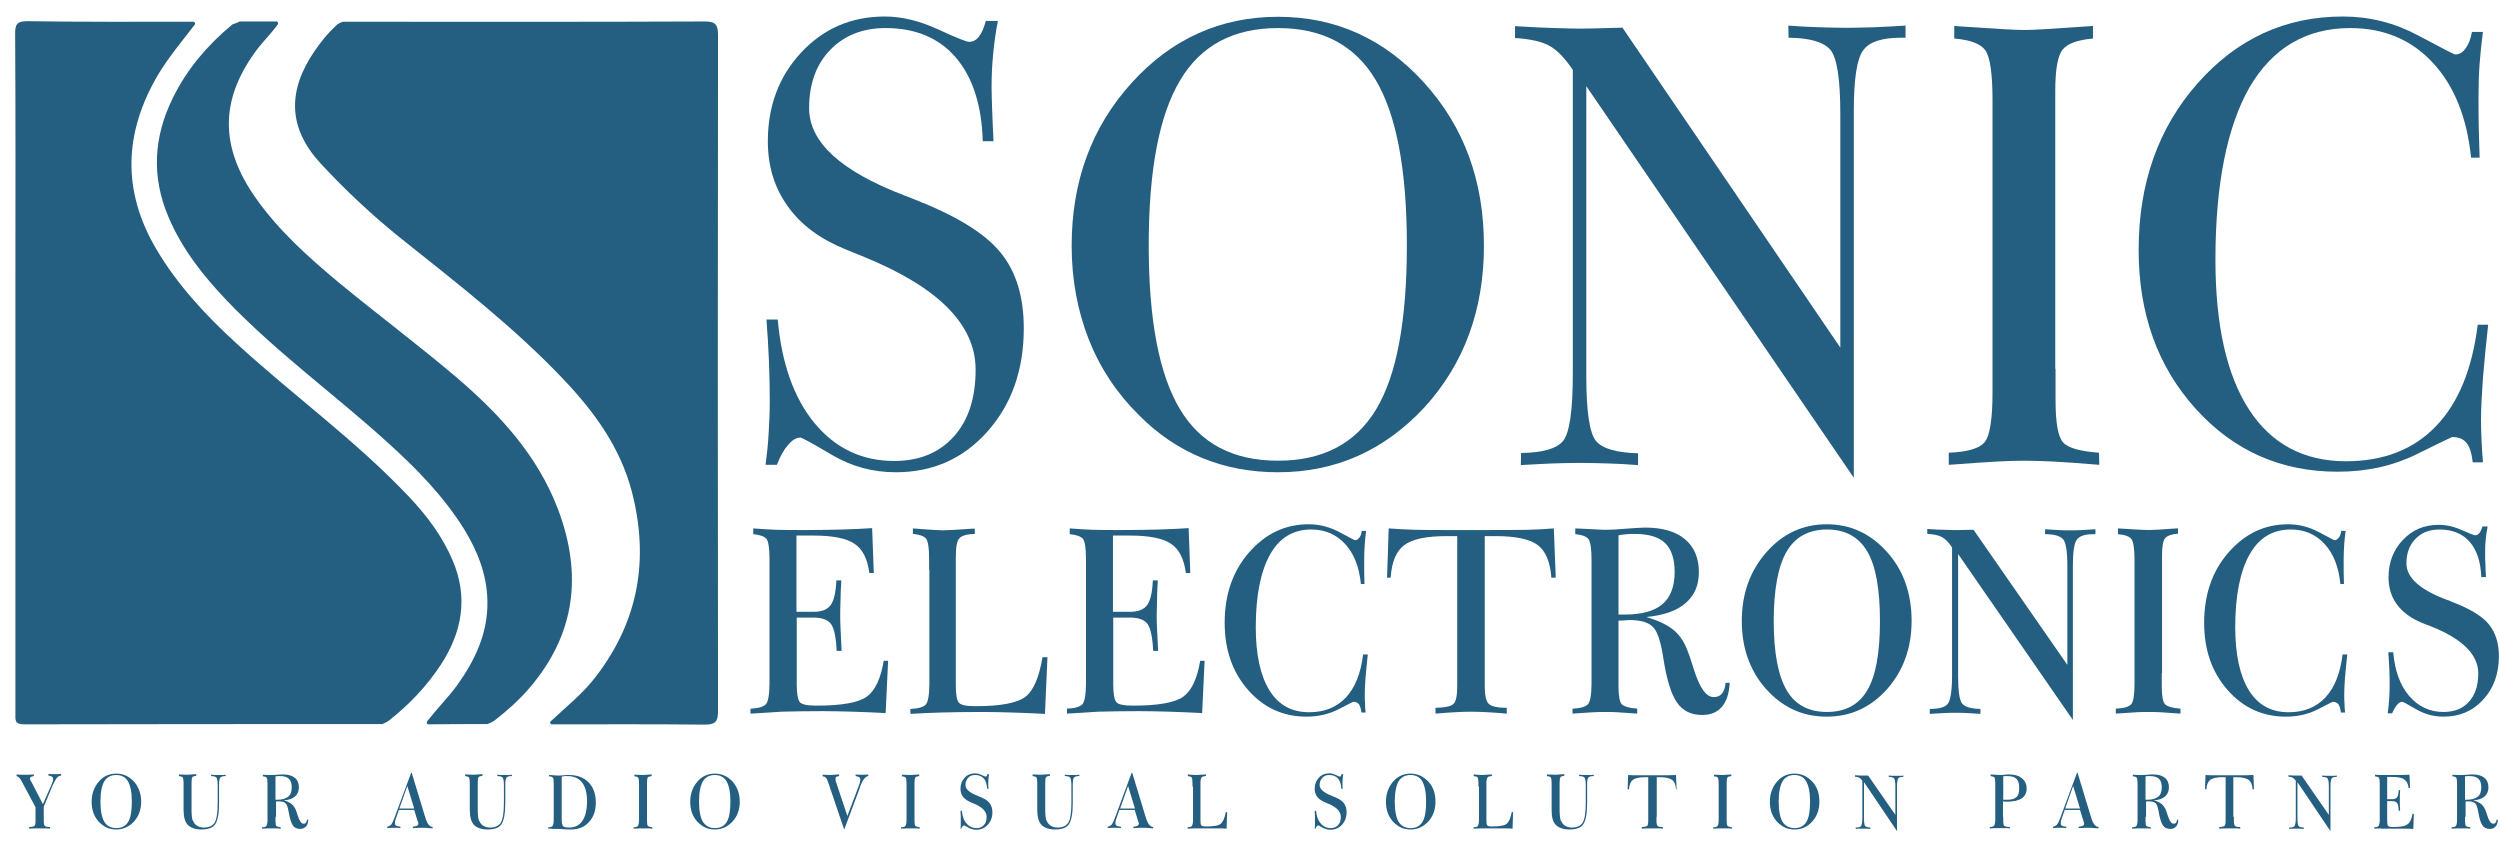 <svg xmlns="http://www.w3.org/2000/svg" xmlns:xlink="http://www.w3.org/1999/xlink" id="Layer_1" x="0px" y="0px" viewBox="0 0 908.4 307.3" style="enable-background:new 0 0 908.4 307.3;" xml:space="preserve"> <style type="text/css"> .st0{fill:#245E80;} </style> <g> <g> <path d="M571.8,1159.6c0.5-3.8,0.9-7.6,1.1-11.4c0.2-3.7,0.4-7.5,0.4-11.4c0-4.8-0.1-9.7-0.3-14.7c-0.2-5-0.5-10-0.9-15.1h4.1 c1.4,16,5.9,28.6,13.4,37.7c7.6,9.1,17.2,13.7,28.9,13.7c9.2,0,16.4-3,21.7-8.9c5.3-5.9,7.9-14,7.9-24.3 c0-16.3-13.5-29.9-40.4-40.9c-3.1-1.3-5.5-2.2-7.1-2.9c-9.1-3.7-16.1-8.9-20.8-15.6c-4.8-6.7-7.2-14.5-7.2-23.6 c0-12.7,4-23.5,12.1-32.2c8.1-8.7,18.2-13.1,30.4-13.1c6.1,0,12.4,1.5,19.2,4.6c6.7,3.1,10.5,4.6,11.4,4.6c1.4,0,2.6-0.6,3.6-1.9 c1-1.2,1.8-3.1,2.5-5.7h4.4c-0.8,3.9-1.3,7.8-1.7,11.7c-0.4,3.9-0.6,8-0.6,12.3c0,2.2,0.1,4.9,0.2,8.2c0.1,3.2,0.3,7.1,0.5,11.5 h-3.9c-0.4-13.2-3.7-23.3-9.8-30.4c-6.1-7.1-14.6-10.7-25.5-10.7c-8.4,0-15.1,2.7-20.2,8c-5.1,5.3-7.6,12.4-7.6,21.1 c0,12.3,11.4,22.8,34.3,31.6c1.5,0.6,2.7,1,3.6,1.4c15.4,6,25.9,12.4,31.6,19.4c5.7,6.9,8.5,16.1,8.5,27.6 c0,15.1-4.4,27.6-13.2,37.5c-8.8,9.9-19.9,14.8-33.3,14.8c-8.4,0-16.1-2.1-23.2-6.3s-10.9-6.3-11.5-6.3c-1.5,0-2.9,0.9-4.4,2.6 c-1.5,1.7-2.9,4.1-4.1,7.3H571.8z"></path> <path d="M758,1162.4c-9.9,0-19.1-1.7-27.6-5.2c-8.5-3.5-16.2-8.7-23-15.6c-8-7.9-14.1-17.1-18.2-27.5c-4.1-10.5-6.2-21.8-6.2-34 c0-23.5,7.3-43.2,21.8-59.2c14.5-16,32.3-24,53.2-24c20.9,0,38.6,8,53.1,24c14.5,16,21.7,35.7,21.7,59.2 c0,23.3-7.2,42.9-21.6,58.7C796.7,1154.5,779,1162.4,758,1162.4z M758,1158.3c16.2,0,28.1-6.2,35.6-18.6 c7.5-12.4,11.2-32.3,11.2-59.6c0-27.5-3.8-47.5-11.3-60.1c-7.5-12.6-19.3-18.9-35.5-18.9c-16.2,0-28.1,6.3-35.6,19 c-7.6,12.7-11.4,32.6-11.4,60c0,27.1,3.8,46.9,11.3,59.4C729.8,1152,741.7,1158.3,758,1158.3z"></path> <path d="M870.1,1022.2v105.5c0,12.8,1.2,20.6,3.5,23.4c2.3,2.8,7.4,4.3,15.3,4.5v4.3c-3.7-0.3-7.3-0.5-10.9-0.6 c-3.6-0.1-7.1-0.2-10.5-0.2c-2.9,0-6.1,0.1-9.7,0.2c-3.6,0.1-7.5,0.4-11.5,0.6l0.1-4.4c7.7-0.1,12.8-1.5,15.2-4.3s3.6-11,3.6-24.7 v-15.6v-94.5c-2.9-4.3-5.7-7.2-8.4-8.7c-2.8-1.6-6.9-2.5-12.6-2.9v-4.3c6.1,0.4,11,0.6,14.6,0.7c3.6,0.1,6.6,0.2,8.9,0.2 c2.7,0,7.2-0.1,13.5-0.3c0.9,0,1.6,0,2-0.1l79.2,116.3v-84.6c0-13-1.2-20.9-3.7-23.7c-2.5-2.8-7.5-4.2-15.1-4.3l-0.1-4.4 c3.8,0.3,7.4,0.5,11,0.6c3.6,0.1,7,0.2,10.4,0.2c2.9,0,6.2-0.1,9.8-0.2c3.6-0.1,7.4-0.4,11.4-0.6v4.4h-1.6c-7,0-11.6,1.5-13.8,4.6 c-2.3,3.1-3.4,10.4-3.4,22.1v17.9v115.3L870.1,1022.2z"></path> <path d="M1040.6,1124.9v11.3c0,8.3,0.9,13.5,2.8,15.5c1.8,2,6.2,3.2,13,3.7l0.1,4.4c-7.2-0.6-12.9-1-16.9-1.2 c-4-0.2-7.4-0.3-10.3-0.3c-2.7,0-6,0.1-9.8,0.3c-3.8,0.2-9.7,0.6-17.7,1.2v-4.4c6.8-0.3,11.1-1.5,13-3.8c1.9-2.2,2.9-8.3,2.9-18.1 v-8.6v-97.7c0-9.6-0.9-15.6-2.6-18c-1.7-2.4-5.5-3.8-11.3-4.3v-4.6c0.8,0.1,2,0.2,3.7,0.3c11.5,0.8,18.8,1.2,21.8,1.2 c3.4,0,11.4-0.5,24-1.4l0.9-0.1v4.6c-5.6,0.5-9.2,1.8-11,4c-1.8,2.2-2.7,7.2-2.7,15.2v11.4V1124.9z"></path> <path d="M1197.7,1108.9c-0.8,7-1.4,13.5-1.9,19.4c-0.4,5.9-0.7,11-0.7,15.1c0,2.5,0.1,5,0.2,7.6c0.1,2.6,0.3,5.2,0.5,7.9h-3.7 c-0.4-3.3-1.1-5.7-2.3-7.1c-1.1-1.4-2.9-2.1-5.2-2.1c-0.1,0-4.5,2.1-13,6.3c-8.5,4.2-18,6.3-28.6,6.3c-20.6,0-37.8-7.6-51.6-22.9 c-13.8-15.3-20.7-34.5-20.7-57.7c0-24.1,7.1-44.3,21.4-60.5c14.3-16.2,31.9-24.3,52.8-24.3c9.7,0,18.8,2.3,27.4,6.9 c8.6,4.6,13.1,6.9,13.4,6.9c1.5,0,2.7-0.7,3.8-2.2c1.1-1.5,1.9-3.5,2.3-6h4c-0.5,3.7-0.9,7.5-1.2,11.5c-0.3,4-0.4,8.1-0.4,12.3 c0,4.3,0,8.2,0.1,11.6c0.1,3.4,0.2,6.8,0.3,10.3h-3.1c-1.5-14.6-6.1-26.1-13.9-34.5c-7.8-8.4-17.8-12.6-30-12.6 c-16,0-28.2,7.2-36.6,21.5c-8.4,14.3-12.6,35.2-12.6,62.7c0,23.8,4.1,41.9,12.2,54.4c8.1,12.5,19.9,18.8,35.2,18.8 c13.6,0,24.5-4.2,32.7-12.7c8.2-8.5,13.2-20.8,15.2-36.9H1197.7z"></path> </g> <g> <path d="M570.3,1250.2l0-1.8c2.9-0.1,4.7-0.7,5.6-1.6c0.8-0.9,1.3-3.5,1.3-7.6v-3.6v-41.7c0-3.9-0.4-6.3-1.1-7.2 c-0.8-0.9-2.4-1.5-4.8-1.7v-1.9c2.6,0.2,5.4,0.4,8.3,0.5s6.4,0.1,10.5,0.1c5.1,0,9.7-0.1,13.7-0.2c4-0.1,7.6-0.3,10.7-0.5 l0.6,16.3h-1.6c-0.7-5.1-2.4-8.6-5.4-10.6s-7.9-3-14.9-3h-6.2v27.7h6.3c2.9,0,4.9-0.8,6.1-2.4s1.9-4.6,2.1-9h1.8 c-0.2,3.2-0.3,5.7-0.3,7.7s-0.1,3.7-0.1,5c0,1.1,0,2.6,0.1,4.4c0.1,1.8,0.2,4.7,0.4,8.5h-1.8c-0.2-4.9-0.9-8.1-2-9.7 c-1.2-1.6-3.3-2.4-6.5-2.4h-2.6h-3.4v24.3c0,3.4,0.4,5.5,1.1,6.4c0.7,0.9,2.8,1.3,6.1,1.3c9.2,0,15.3-1.1,18.3-3.3 c3-2.2,5-6.5,6.1-13h1.6l-0.9,19c-4.2-0.2-8.2-0.4-11.9-0.5s-7.4-0.2-11-0.2c-5.9,0-10.8,0.1-14.9,0.2 C577.4,1249.8,573.7,1250,570.3,1250.2z"></path> <path d="M635.3,1197.8v-4c0-3.9-0.4-6.3-1.1-7.2c-0.8-0.9-2.4-1.5-4.8-1.7v-1.9c0.9,0.1,2.2,0.2,3.8,0.3c3.4,0.2,5.7,0.4,7.1,0.4 c1.5,0,5.1-0.2,10.8-0.6l0.8,0l0,1.9c-2.9,0.1-4.7,0.6-5.6,1.6c-0.9,0.9-1.3,3.2-1.3,7v4.4v42c0,3.4,0.4,5.5,1.1,6.3 s2.7,1.3,6.1,1.3c9.2,0,15.3-1.2,18.2-3.5c2.9-2.3,4.9-7.1,6.1-14.3h1.8l-0.9,20.6c-4.2-0.2-8.2-0.4-11.9-0.5 c-3.8-0.1-7.4-0.2-11-0.2c-5.9,0-10.9,0.1-14.9,0.2c-4,0.1-7.7,0.3-11.1,0.5l0-1.8c2.9-0.1,4.7-0.7,5.6-1.6 c0.8-0.9,1.3-3.5,1.3-7.6v-3.6V1197.8z"></path> <path d="M685.3,1250.2l0-1.8c2.9-0.1,4.7-0.7,5.6-1.6s1.3-3.5,1.3-7.6v-3.6v-41.7c0-3.9-0.4-6.3-1.1-7.2c-0.8-0.9-2.4-1.5-4.8-1.7 v-1.9c2.6,0.2,5.4,0.4,8.3,0.5s6.4,0.1,10.5,0.1c5.1,0,9.7-0.1,13.7-0.2c4-0.1,7.6-0.3,10.7-0.5l0.6,16.3h-1.6 c-0.7-5.1-2.4-8.6-5.4-10.6c-2.9-2-7.9-3-14.9-3h-6.2v27.7h6.3c2.8,0,4.9-0.8,6.1-2.4c1.2-1.6,1.9-4.6,2.1-9h1.8 c-0.2,3.2-0.3,5.7-0.3,7.7s-0.1,3.7-0.1,5c0,1.1,0,2.6,0.1,4.4c0.1,1.8,0.2,4.7,0.4,8.5h-1.8c-0.2-4.9-0.9-8.1-2-9.7 s-3.3-2.4-6.5-2.4h-2.6h-3.4v24.3c0,3.4,0.4,5.5,1.1,6.4c0.7,0.9,2.8,1.3,6.1,1.3c9.2,0,15.3-1.1,18.3-3.3s5-6.5,6.1-13h1.6 l-0.9,19c-4.2-0.2-8.2-0.4-11.9-0.5c-3.8-0.1-7.4-0.2-11-0.2c-5.9,0-10.8,0.1-14.9,0.2C692.4,1249.8,688.7,1250,685.3,1250.2z"></path> <path d="M794.6,1228.7c-0.3,3-0.6,5.7-0.8,8.2c-0.2,2.5-0.3,4.6-0.3,6.4c0,1.1,0,2.1,0.1,3.2s0.1,2.2,0.2,3.3h-1.5 c-0.2-1.4-0.5-2.4-0.9-3s-1.2-0.9-2.1-0.9c-0.1,0-1.8,0.9-5.3,2.7c-3.5,1.8-7.4,2.7-11.7,2.7c-8.4,0-15.5-3.2-21.2-9.7 c-5.7-6.5-8.5-14.6-8.5-24.4c0-10.2,2.9-18.7,8.8-25.5s13.1-10.3,21.7-10.3c4,0,7.7,1,11.3,2.9s5.4,2.9,5.5,2.9 c0.6,0,1.1-0.3,1.6-0.9c0.5-0.6,0.8-1.5,0.9-2.5h1.6c-0.2,1.6-0.4,3.2-0.5,4.9s-0.2,3.4-0.2,5.2c0,1.8,0,3.5,0,4.9 c0,1.4,0.1,2.9,0.1,4.3h-1.3c-0.6-6.2-2.5-11-5.7-14.5c-3.2-3.5-7.3-5.3-12.3-5.3c-6.6,0-11.6,3-15,9.1c-3.4,6-5.2,14.9-5.2,26.4 c0,10,1.7,17.7,5,23s8.1,7.9,14.4,7.9c5.6,0,10-1.8,13.4-5.4c3.3-3.6,5.4-8.8,6.2-15.6H794.6z"></path> <path d="M837.1,1235.5v4.8c0,3.4,0.5,5.5,1.5,6.4c1,0.9,3.2,1.4,6.5,1.4v2.1c-2.5-0.2-4.7-0.4-6.9-0.5c-2.1-0.1-4.1-0.2-6.1-0.2 c-2,0-4,0.1-6,0.2s-4.4,0.3-6.9,0.5l0-2.1c3.4-0.1,5.6-0.5,6.5-1.4s1.4-3.1,1.4-6.7v-4.5v-49.8h-3.9c-7.4,0-12.5,1.1-15.4,3.3 c-2.9,2.2-4.5,6.1-4.9,11.8h-1.6l0.6-17.9c2.7,0.2,5.8,0.4,9.4,0.5s8.3,0.1,14.2,0.1h7.1c9.7,0,16.3,0,20.1-0.1s6.8-0.3,9.2-0.5 l0.7,17.9h-1.6c-0.4-5.6-2-9.6-4.9-11.8c-2.9-2.2-8-3.3-15.4-3.3h-3.9V1235.5z"></path> <path d="M885.7,1235.5v4.8c0,3.5,0.4,5.7,1.2,6.5s2.7,1.4,5.6,1.6l0,1.8c-3.2-0.2-5.6-0.4-7.3-0.5c-1.7-0.1-3.1-0.1-4.4-0.1 c-1.1,0-2.5,0-4.2,0.1c-1.6,0.1-4.2,0.3-7.6,0.5v-1.8c2.9-0.1,4.7-0.7,5.6-1.6s1.3-3.5,1.3-7.6v-3.6v-41.2c0-4.1-0.4-6.6-1.1-7.6 c-0.8-1-2.4-1.6-4.8-1.8v-1.9c4.1,0.2,6.8,0.3,8.1,0.4c1.3,0,2.4,0.1,3.2,0.1c1.7,0,4-0.1,7.2-0.4c3.1-0.2,5.4-0.4,6.9-0.4 c6.2,0,11.1,1.4,14.4,4.2c3.4,2.8,5.1,6.8,5.1,12c0,4.8-1.6,8.5-4.9,11.3s-8,4.4-14.2,5c4.1,1.2,7.3,2.7,9.5,4.4 c2.2,1.7,3.9,4,5.1,6.9c0.8,1.9,1.7,4.5,2.7,7.8c2.1,6.7,4.5,10,7.2,10c1.3,0,2.3-0.4,3-1.3c0.7-0.9,1.2-2.2,1.3-3.9h1.5 c-0.2,3.8-1.1,6.7-2.8,8.7c-1.7,2-4.1,3-7.2,3c-4,0-7.1-1.5-9.2-4.6c-2.1-3-3.8-8.6-5-16.6c-0.9-5.7-2.1-9.3-3.8-10.9 c-1.7-1.6-4.4-2.4-8.4-2.4c-0.1,0-0.6,0-1.5,0.1s-1.7,0.1-2.5,0.1V1235.5z M885.7,1214.1c0.3,0,0.7,0,1.2,0c0.5,0,0.9,0,1.2,0 c6.1,0,10.7-1.3,13.6-3.8c2.9-2.5,4.4-6.4,4.4-11.6c0-4.9-1.2-8.4-3.5-10.6c-2.3-2.2-6-3.3-11.1-3.3c-0.9,0-1.8,0-2.8,0.1 c-1,0.1-2,0.2-3,0.4V1214.1z"></path> <path d="M961.4,1251.3c-4.1,0-7.9-0.7-11.4-2.2c-3.5-1.5-6.7-3.7-9.5-6.6c-3.3-3.3-5.8-7.2-7.5-11.6s-2.5-9.2-2.5-14.4 c0-9.9,3-18.2,9-25s13.3-10.1,21.9-10.1c8.6,0,15.9,3.4,21.9,10.1c6,6.7,8.9,15.1,8.9,25c0,9.8-3,18.1-8.9,24.8 C977.3,1248,970,1251.3,961.4,1251.3z M961.4,1249.6c6.7,0,11.6-2.6,14.7-7.9s4.6-13.6,4.6-25.1c0-11.6-1.5-20-4.6-25.3 c-3.1-5.3-8-8-14.6-8s-11.6,2.7-14.7,8c-3.1,5.3-4.7,13.8-4.7,25.3c0,11.4,1.6,19.8,4.7,25.1 C949.8,1246.9,954.7,1249.6,961.4,1249.6z"></path> <path d="M1009.1,1192.1v44.5c0,5.4,0.5,8.7,1.5,9.9c1,1.2,3.2,1.8,6.6,1.9v1.8c-1.6-0.1-3.2-0.2-4.7-0.3c-1.5-0.1-3-0.1-4.5-0.1 c-1.2,0-2.6,0-4.2,0.1c-1.6,0.1-3.2,0.2-5,0.3l0-1.8c3.3,0,5.5-0.6,6.5-1.8c1-1.2,1.6-4.7,1.6-10.4v-6.6v-39.9 c-1.2-1.8-2.4-3-3.6-3.7c-1.2-0.7-3-1.1-5.4-1.2v-1.8c2.6,0.2,4.7,0.3,6.3,0.3c1.5,0.1,2.8,0.1,3.8,0.1c1.2,0,3.1,0,5.8-0.1 c0.4,0,0.7,0,0.9,0l34.1,49.1v-35.7c0-5.5-0.5-8.8-1.6-10c-1.1-1.2-3.2-1.8-6.5-1.8l0-1.8c1.6,0.1,3.2,0.2,4.7,0.3 c1.5,0.1,3,0.1,4.5,0.1c1.3,0,2.7,0,4.2-0.1c1.5-0.1,3.2-0.2,4.9-0.3v1.8h-0.7c-3,0-5,0.6-6,1.9s-1.5,4.4-1.5,9.3v7.6v48.7 L1009.1,1192.1z"></path> <path d="M1083.1,1235.5v4.8c0,3.5,0.4,5.7,1.2,6.5c0.8,0.8,2.7,1.4,5.6,1.6l0,1.8c-3.1-0.2-5.5-0.4-7.3-0.5 c-1.7-0.1-3.2-0.1-4.4-0.1c-1.2,0-2.6,0-4.2,0.1s-4.2,0.3-7.6,0.5v-1.8c2.9-0.1,4.8-0.7,5.6-1.6s1.2-3.5,1.2-7.6v-3.6v-41.2 c0-4.1-0.4-6.6-1.1-7.6c-0.8-1-2.4-1.6-4.9-1.8v-1.9c0.3,0,0.9,0.1,1.6,0.1c4.9,0.3,8.1,0.5,9.4,0.5c1.5,0,4.9-0.2,10.4-0.6l0.4,0 v1.9c-2.4,0.2-4,0.8-4.7,1.7c-0.8,0.9-1.1,3.1-1.1,6.4v4.8V1235.5z"></path> <path d="M1150.5,1228.7c-0.3,3-0.6,5.7-0.8,8.2c-0.2,2.5-0.3,4.6-0.3,6.4c0,1.1,0,2.1,0.1,3.2s0.1,2.2,0.2,3.3h-1.5 c-0.2-1.4-0.5-2.4-0.9-3s-1.2-0.9-2.1-0.9c-0.1,0-1.8,0.9-5.3,2.7c-3.5,1.8-7.4,2.7-11.7,2.7c-8.4,0-15.5-3.2-21.2-9.7 c-5.7-6.5-8.5-14.6-8.5-24.4c0-10.2,2.9-18.7,8.8-25.5s13.1-10.3,21.7-10.3c4,0,7.7,1,11.3,2.9s5.4,2.9,5.5,2.9 c0.6,0,1.1-0.3,1.6-0.9c0.5-0.6,0.8-1.5,0.9-2.5h1.6c-0.2,1.6-0.4,3.2-0.5,4.9s-0.2,3.4-0.2,5.2c0,1.8,0,3.5,0,4.9 c0,1.4,0.1,2.9,0.1,4.3h-1.3c-0.6-6.2-2.5-11-5.7-14.5c-3.2-3.5-7.3-5.3-12.3-5.3c-6.6,0-11.6,3-15,9.1c-3.4,6-5.2,14.9-5.2,26.4 c0,10,1.7,17.7,5,23s8.1,7.9,14.4,7.9c5.6,0,10-1.8,13.4-5.4c3.3-3.6,5.4-8.8,6.2-15.6H1150.5z"></path> <path d="M1165.2,1250.1c0.2-1.6,0.4-3.2,0.5-4.8c0.1-1.6,0.2-3.2,0.2-4.8c0-2,0-4.1-0.1-6.2s-0.2-4.2-0.4-6.4h1.8 c0.6,6.8,2.5,12,5.8,15.9s7.4,5.8,12.4,5.8c4,0,7.1-1.2,9.3-3.7c2.3-2.5,3.4-5.9,3.4-10.3c0-6.9-5.8-12.6-17.4-17.2 c-1.3-0.5-2.4-0.9-3.1-1.2c-3.9-1.6-6.9-3.8-9-6.6c-2.1-2.8-3.1-6.1-3.1-9.9c0-5.4,1.7-9.9,5.2-13.6c3.5-3.7,7.8-5.5,13.1-5.5 c2.6,0,5.4,0.6,8.3,1.9c2.9,1.3,4.5,1.9,4.9,1.9c0.6,0,1.1-0.3,1.5-0.8c0.4-0.5,0.8-1.3,1.1-2.4h1.9c-0.3,1.7-0.6,3.3-0.7,5 c-0.2,1.7-0.2,3.4-0.2,5.2c0,0.9,0,2.1,0.1,3.4c0,1.4,0.1,3,0.2,4.8h-1.7c-0.2-5.6-1.6-9.8-4.2-12.8c-2.6-3-6.3-4.5-11-4.5 c-3.6,0-6.5,1.1-8.7,3.4c-2.2,2.2-3.3,5.2-3.3,8.9c0,5.2,4.9,9.6,14.8,13.3c0.7,0.2,1.2,0.4,1.5,0.6c6.6,2.5,11.2,5.2,13.6,8.2 s3.7,6.8,3.7,11.6c0,6.4-1.9,11.7-5.7,15.8c-3.8,4.2-8.6,6.2-14.4,6.2c-3.6,0-6.9-0.9-10-2.7c-3.1-1.8-4.7-2.7-5-2.7 c-0.6,0-1.3,0.4-1.9,1.1c-0.6,0.7-1.2,1.7-1.8,3.1H1165.2z"></path> </g> <g> <path d="M311.5,1284v5.1c0,1,0.1,1.6,0.4,1.9c0.3,0.3,0.9,0.4,1.9,0.4v0.6c-0.7-0.1-1.4-0.1-2-0.1c-0.6,0-1.2,0-1.8,0 c-0.6,0-1.2,0-1.8,0c-0.6,0-1.3,0.1-2,0.1v-0.6c1,0,1.6-0.2,1.9-0.4c0.3-0.3,0.4-0.9,0.4-1.9c0,0,0-0.1,0-0.2c0-0.4,0-0.8,0-1.1 v-3.6l-4.7-8.8c-0.5-1-0.9-1.6-1.2-1.9s-0.7-0.5-1.2-0.5v-0.6c0.8,0.1,1.4,0.1,2,0.1s1,0,1.4,0c0.3,0,0.7,0,1.2,0 c0.5,0,1.1-0.1,1.7-0.1v0.6c-0.5,0.1-0.9,0.2-1.1,0.3s-0.3,0.4-0.3,0.7c0,0.1,0,0.2,0.1,0.3c0,0.1,0.1,0.3,0.2,0.4l4.4,8.5l3-6.8 l0,0c0.5-1.1,0.7-1.8,0.7-2.3c0-0.4-0.1-0.7-0.4-0.9c-0.3-0.2-0.7-0.3-1.3-0.4v-0.6c0.5,0.1,0.9,0.1,1.3,0.1c0.4,0,0.7,0,1.1,0 c0.4,0,0.7,0,1.1,0c0.4,0,0.8-0.1,1.1-0.1v0.6c-0.6,0.1-1.1,0.3-1.5,0.8c-0.4,0.5-1,1.5-1.7,3.1L311.5,1284z"></path> <path d="M337.9,1292.3c-1.2,0-2.3-0.2-3.3-0.6s-1.9-1.1-2.8-1.9c-1-1-1.7-2.1-2.2-3.4c-0.5-1.3-0.7-2.7-0.7-4.2 c0-2.9,0.9-5.3,2.6-7.3c1.7-2,3.9-2.9,6.4-2.9s4.6,1,6.4,2.9c1.7,2,2.6,4.4,2.6,7.3c0,2.9-0.9,5.3-2.6,7.2 C342.5,1291.3,340.4,1292.3,337.9,1292.3z M337.9,1291.8c2,0,3.4-0.8,4.3-2.3s1.3-4,1.3-7.3c0-3.4-0.5-5.8-1.4-7.4 c-0.9-1.5-2.3-2.3-4.3-2.3c-1.9,0-3.4,0.8-4.3,2.3s-1.4,4-1.4,7.4c0,3.3,0.5,5.8,1.4,7.3S335.9,1291.8,337.9,1291.8z"></path> <path d="M362.3,1276.7v-1.2c0-1.1-0.1-1.8-0.3-2.1c-0.2-0.3-0.7-0.4-1.4-0.5l0-0.6c0.1,0,0.3,0,0.5,0c1.4,0.1,2.4,0.1,2.7,0.1 c0.4,0,1.4-0.1,3-0.2l0.1,0v0.6c-0.7,0.1-1.2,0.2-1.4,0.5c-0.2,0.3-0.3,0.9-0.3,2v1.3v7.8c0,1.3,0,2.3,0.1,3.1 c0.1,0.8,0.2,1.4,0.5,1.8c0.3,0.7,0.8,1.3,1.5,1.7c0.7,0.4,1.5,0.6,2.4,0.6c1.8,0,3.1-0.6,3.9-1.8c0.7-1.2,1.1-3.6,1.1-7.1v-6.4 c0-1.6-0.2-2.6-0.5-2.9c-0.3-0.3-0.9-0.5-1.9-0.5l0-0.5c0.5,0,0.9,0.1,1.4,0.1c0.4,0,0.9,0,1.3,0c0.4,0,0.8,0,1.2,0 c0.5,0,0.9,0,1.4-0.1v0.5h-0.2c-0.9,0-1.5,0.2-1.8,0.6s-0.4,1.3-0.4,2.7v2.2v4.3c0,3.8-0.5,6.4-1.4,7.7s-2.6,1.9-5,1.9 c-2.3,0-3.9-0.6-5-1.7c-1-1.1-1.5-2.9-1.5-5.4V1276.7z"></path> <path d="M395.7,1287.7v1.4c0,1,0.1,1.7,0.3,1.9c0.2,0.2,0.8,0.4,1.6,0.5l0,0.5c-0.9-0.1-1.6-0.1-2.1-0.1c-0.5,0-0.9,0-1.3,0 c-0.3,0-0.7,0-1.2,0s-1.2,0.1-2.2,0.1v-0.5c0.8,0,1.4-0.2,1.6-0.5c0.2-0.3,0.4-1,0.4-2.2v-1.1v-12c0-1.2-0.1-1.9-0.3-2.2 c-0.2-0.3-0.7-0.5-1.4-0.5v-0.6c1.2,0.1,2,0.1,2.4,0.1c0.4,0,0.7,0,0.9,0c0.5,0,1.2,0,2.1-0.1c0.9-0.1,1.6-0.1,2-0.1 c1.8,0,3.2,0.4,4.2,1.2c1,0.8,1.5,2,1.5,3.5c0,1.4-0.5,2.5-1.4,3.3c-0.9,0.8-2.3,1.3-4.1,1.4c1.2,0.3,2.1,0.8,2.8,1.3 c0.6,0.5,1.1,1.2,1.5,2c0.2,0.5,0.5,1.3,0.8,2.3c0.6,1.9,1.3,2.9,2.1,2.9c0.4,0,0.7-0.1,0.9-0.4c0.2-0.3,0.3-0.6,0.4-1.1h0.4 c0,1.1-0.3,2-0.8,2.5s-1.2,0.9-2.1,0.9c-1.2,0-2.1-0.4-2.7-1.3s-1.1-2.5-1.5-4.8c-0.3-1.7-0.6-2.7-1.1-3.2 c-0.5-0.5-1.3-0.7-2.4-0.7c0,0-0.2,0-0.4,0c-0.3,0-0.5,0-0.7,0V1287.7z M395.7,1281.4c0.1,0,0.2,0,0.3,0c0.2,0,0.3,0,0.3,0 c1.8,0,3.1-0.4,4-1.1c0.9-0.7,1.3-1.9,1.3-3.4c0-1.4-0.3-2.4-1-3.1s-1.8-1-3.2-1c-0.3,0-0.5,0-0.8,0s-0.6,0.1-0.9,0.1V1281.4z"></path> <path d="M440.5,1285.3l-0.9,2.6c-0.1,0.4-0.3,0.8-0.4,1.2c-0.1,0.4-0.1,0.7-0.1,0.9c0,0.4,0.1,0.7,0.4,0.9 c0.3,0.2,0.8,0.3,1.6,0.4l0,0.5c-0.5-0.1-0.9-0.1-1.3-0.1c-0.4,0-0.8,0-1.1,0c-0.3,0-0.6,0-1,0s-0.8,0.1-1.4,0.1v-0.5 c0.6-0.1,1-0.4,1.4-0.7c0.3-0.4,0.7-1.1,1.1-2.2l6.2-16.7h0.2l4.8,15.8c0,0.1,0.1,0.3,0.2,0.6c0.6,2.1,1.5,3.2,2.6,3.3l0,0.5 c-1.2-0.1-2-0.1-2.5-0.2c-0.5,0-0.9,0-1.2,0c-0.4,0-0.8,0-1.3,0c-0.5,0-1.2,0.1-2.2,0.1v-0.5c0.8-0.1,1.3-0.2,1.6-0.4 c0.3-0.2,0.4-0.4,0.4-0.7c0-0.2,0-0.3-0.1-0.5s-0.1-0.4-0.2-0.6l-1.2-3.9H440.5z M440.8,1284.7h5.4l-2.5-8.2L440.8,1284.7z"></path> <path d="M466.3,1276.7v-1.2c0-1.1-0.1-1.8-0.3-2.1c-0.2-0.3-0.7-0.4-1.4-0.5l0-0.6c0.1,0,0.3,0,0.5,0c1.4,0.1,2.4,0.1,2.7,0.1 c0.4,0,1.4-0.1,3-0.2l0.1,0v0.6c-0.7,0.1-1.2,0.2-1.4,0.5s-0.3,0.9-0.3,2v1.3v7.8c0,1.3,0,2.3,0.1,3.1c0.1,0.8,0.2,1.4,0.5,1.8 c0.3,0.7,0.8,1.3,1.5,1.7c0.7,0.4,1.5,0.6,2.4,0.6c1.8,0,3.1-0.6,3.8-1.8c0.7-1.2,1.1-3.6,1.1-7.1v-6.4c0-1.6-0.2-2.6-0.5-2.9 c-0.3-0.3-0.9-0.5-1.9-0.5l0-0.5c0.5,0,0.9,0.1,1.4,0.1c0.4,0,0.9,0,1.3,0c0.4,0,0.8,0,1.2,0c0.5,0,0.9,0,1.4-0.1v0.5h-0.2 c-0.9,0-1.5,0.2-1.8,0.6s-0.4,1.3-0.4,2.7v2.2v4.3c0,3.8-0.5,6.4-1.4,7.7s-2.6,1.9-5,1.9c-2.3,0-3.9-0.6-5-1.7s-1.5-2.9-1.5-5.4 V1276.7z"></path> <path d="M494.8,1292v-0.5c0.8,0,1.4-0.2,1.6-0.5c0.2-0.3,0.4-1,0.4-2.2v-1.1v-12.1c0-1.1-0.1-1.8-0.3-2.1s-0.7-0.5-1.4-0.5v-0.5 c0.1,0,0.2,0,0.3,0c1.5,0.1,2.4,0.2,2.8,0.2c0.5,0,1.3,0,2.2-0.1c0.9-0.1,1.6-0.1,1.9-0.1c3.1,0,5.4,0.9,7.2,2.7 c1.7,1.8,2.6,4.2,2.6,7.3c0,2.9-0.8,5.3-2.5,7.1c-1.6,1.8-3.8,2.7-6.5,2.7c-0.8,0-1.7,0-2.8-0.1c-1.1-0.1-1.8-0.1-2.1-0.1 c-0.4,0-0.9,0-1.4,0S495.7,1291.9,494.8,1292z M499.7,1273v15.6c0,1.3,0.2,2,0.5,2.4c0.4,0.3,1,0.5,2.1,0.5c2.2,0,3.8-0.8,4.9-2.4 c1.1-1.6,1.7-4,1.7-7.2c0-3-0.6-5.2-1.8-6.8c-1.2-1.5-3-2.3-5.3-2.3c-0.3,0-0.7,0-1,0C500.4,1272.9,500.1,1273,499.7,1273z"></path> <path d="M530.7,1287.7v1.4c0,1,0.1,1.7,0.3,1.9c0.2,0.2,0.8,0.4,1.6,0.5l0,0.5c-0.9-0.1-1.6-0.1-2.1-0.1c-0.5,0-0.9,0-1.3,0 c-0.3,0-0.8,0-1.2,0s-1.2,0.1-2.2,0.1v-0.5c0.8,0,1.4-0.2,1.6-0.5c0.2-0.3,0.4-1,0.4-2.2v-1.1v-12c0-1.2-0.1-1.9-0.3-2.2 s-0.7-0.5-1.4-0.5v-0.6c0.1,0,0.2,0,0.5,0c1.4,0.1,2.4,0.1,2.7,0.1c0.4,0,1.4-0.1,3-0.2l0.1,0v0.6c-0.7,0.1-1.2,0.2-1.4,0.5 c-0.2,0.3-0.3,0.9-0.3,1.9v1.4V1287.7z"></path> <path d="M555.4,1292.3c-1.2,0-2.3-0.2-3.3-0.6s-1.9-1.1-2.8-1.9c-1-1-1.7-2.1-2.2-3.4c-0.5-1.3-0.7-2.7-0.7-4.2 c0-2.9,0.9-5.3,2.6-7.3c1.7-2,3.9-2.9,6.4-2.9s4.6,1,6.4,2.9c1.7,2,2.6,4.4,2.6,7.3c0,2.9-0.9,5.3-2.6,7.2 C560,1291.3,557.9,1292.3,555.4,1292.3z M555.4,1291.8c2,0,3.4-0.8,4.3-2.3s1.3-4,1.3-7.3c0-3.4-0.5-5.8-1.4-7.4 c-0.9-1.5-2.3-2.3-4.3-2.3c-1.9,0-3.4,0.8-4.3,2.3c-0.9,1.6-1.4,4-1.4,7.4c0,3.3,0.5,5.8,1.4,7.3S553.4,1291.8,555.4,1291.8z"></path> <path d="M603.5,1287.4l3.9-10.3c0.3-0.7,0.5-1.3,0.6-1.7c0.1-0.4,0.2-0.8,0.2-1.2c0-0.4-0.1-0.7-0.4-0.9s-0.7-0.3-1.3-0.4v-0.6 c0.5,0.1,0.9,0.1,1.3,0.1s0.7,0,1.1,0c0.3,0,0.7,0,1,0c0.3,0,0.8-0.1,1.2-0.1v0.6c-1,0.1-2,1.3-2.8,3.4c-0.1,0.3-0.2,0.5-0.2,0.7 l-5.7,15.2h-0.1l-5.7-16.8c-0.3-1-0.6-1.6-0.9-1.9c-0.3-0.3-0.7-0.5-1.2-0.5v-0.6c0.1,0,0.2,0,0.3,0c1.4,0.1,2.3,0.1,2.7,0.1 c0.4,0,1.3-0.1,2.7-0.2l0.3,0v0.6c-0.6,0.1-0.9,0.2-1.1,0.3c-0.1,0.1-0.2,0.3-0.2,0.6c0,0.2,0,0.3,0,0.5c0,0.2,0.1,0.3,0.1,0.5 L603.5,1287.4z"></path> <path d="M627.9,1287.7v1.4c0,1,0.1,1.7,0.3,1.9c0.2,0.2,0.8,0.4,1.6,0.5l0,0.5c-0.9-0.1-1.6-0.1-2.1-0.1s-0.9,0-1.3,0 c-0.3,0-0.8,0-1.2,0s-1.2,0.1-2.2,0.1v-0.5c0.8,0,1.4-0.2,1.6-0.5s0.4-1,0.4-2.2v-1.1v-12c0-1.2-0.1-1.9-0.3-2.2s-0.7-0.5-1.4-0.5 v-0.6c0.1,0,0.2,0,0.5,0c1.4,0.1,2.4,0.1,2.7,0.1c0.4,0,1.4-0.1,3-0.2l0.1,0v0.6c-0.7,0.1-1.2,0.2-1.4,0.5 c-0.2,0.3-0.3,0.9-0.3,1.9v1.4V1287.7z"></path> <path d="M644.6,1291.9c0.1-0.5,0.1-0.9,0.1-1.4s0-0.9,0-1.4c0-0.6,0-1.2,0-1.8c0-0.6-0.1-1.2-0.1-1.9h0.5c0.2,2,0.7,3.5,1.7,4.6 c0.9,1.1,2.2,1.7,3.6,1.7c1.2,0,2.1-0.4,2.7-1.1c0.7-0.7,1-1.7,1-3c0-2-1.7-3.7-5.1-5c-0.4-0.2-0.7-0.3-0.9-0.4 c-1.1-0.5-2-1.1-2.6-1.9c-0.6-0.8-0.9-1.8-0.9-2.9c0-1.6,0.5-2.9,1.5-4c1-1.1,2.3-1.6,3.8-1.6c0.8,0,1.6,0.2,2.4,0.6 c0.8,0.4,1.3,0.6,1.4,0.6c0.2,0,0.3-0.1,0.4-0.2s0.2-0.4,0.3-0.7h0.6c-0.1,0.5-0.2,1-0.2,1.4c0,0.5-0.1,1-0.1,1.5c0,0.3,0,0.6,0,1 c0,0.4,0,0.9,0.1,1.4h-0.5c-0.1-1.6-0.5-2.9-1.2-3.7c-0.8-0.9-1.8-1.3-3.2-1.3c-1,0-1.9,0.3-2.5,1c-0.6,0.7-1,1.5-1,2.6 c0,1.5,1.4,2.8,4.3,3.9c0.2,0.1,0.3,0.1,0.4,0.2c1.9,0.7,3.3,1.5,4,2.4s1.1,2,1.1,3.4c0,1.9-0.6,3.4-1.7,4.6 c-1.1,1.2-2.5,1.8-4.2,1.8c-1.1,0-2-0.3-2.9-0.8s-1.4-0.8-1.4-0.8c-0.2,0-0.4,0.1-0.6,0.3s-0.4,0.5-0.5,0.9H644.6z"></path> <path d="M672.5,1276.7v-1.2c0-1.1-0.1-1.8-0.3-2.1c-0.2-0.3-0.7-0.4-1.4-0.5l0-0.6c0.1,0,0.3,0,0.5,0c1.4,0.1,2.4,0.1,2.7,0.1 c0.4,0,1.4-0.1,3-0.2l0.1,0v0.6c-0.7,0.1-1.2,0.2-1.4,0.5c-0.2,0.3-0.3,0.9-0.3,2v1.3v7.8c0,1.3,0,2.3,0.1,3.1 c0.1,0.8,0.2,1.4,0.5,1.8c0.3,0.7,0.8,1.3,1.5,1.7s1.5,0.6,2.4,0.6c1.8,0,3.1-0.6,3.9-1.8c0.7-1.2,1.1-3.6,1.1-7.1v-6.4 c0-1.6-0.2-2.6-0.5-2.9c-0.3-0.3-0.9-0.5-1.9-0.5l0-0.5c0.5,0,0.9,0.1,1.4,0.1c0.4,0,0.9,0,1.3,0c0.4,0,0.8,0,1.2,0s0.9,0,1.4-0.1 v0.5h-0.2c-0.9,0-1.5,0.2-1.8,0.6c-0.3,0.4-0.4,1.3-0.4,2.7v2.2v4.3c0,3.8-0.5,6.4-1.4,7.7c-0.9,1.3-2.6,1.9-5,1.9 c-2.3,0-3.9-0.6-5-1.7c-1-1.1-1.5-2.9-1.5-5.4V1276.7z"></path> <path d="M702.4,1285.3l-0.9,2.6c-0.1,0.4-0.3,0.8-0.4,1.2c-0.1,0.4-0.1,0.7-0.1,0.9c0,0.4,0.1,0.7,0.4,0.9 c0.3,0.2,0.8,0.3,1.6,0.4l0,0.5c-0.5-0.1-0.9-0.1-1.3-0.1c-0.4,0-0.8,0-1.1,0c-0.3,0-0.6,0-1,0c-0.4,0-0.8,0.1-1.4,0.1v-0.5 c0.6-0.1,1-0.4,1.4-0.7c0.3-0.4,0.7-1.1,1.1-2.2l6.2-16.7h0.2l4.8,15.8c0,0.1,0.1,0.3,0.2,0.6c0.6,2.1,1.5,3.2,2.6,3.3l0,0.5 c-1.2-0.1-2-0.1-2.5-0.2s-0.9,0-1.2,0c-0.4,0-0.8,0-1.3,0c-0.5,0-1.2,0.1-2.2,0.1v-0.5c0.8-0.1,1.3-0.2,1.6-0.4 c0.3-0.2,0.4-0.4,0.4-0.7c0-0.2,0-0.3-0.1-0.5s-0.1-0.4-0.2-0.6l-1.2-3.9H702.4z M702.6,1284.7h5.4l-2.5-8.2L702.6,1284.7z"></path> <path d="M728.9,1276.7v-1.2c0-1.1-0.1-1.8-0.3-2.1s-0.7-0.4-1.4-0.5v-0.6c0.3,0,0.6,0,1.1,0.1c1,0.1,1.7,0.1,2.1,0.1 c0.4,0,1.5-0.1,3.2-0.2l0.2,0l0,0.6c-0.8,0-1.4,0.2-1.6,0.5c-0.2,0.3-0.4,0.9-0.4,2v1.3v12.3c0,1,0.1,1.6,0.3,1.8 c0.2,0.3,0.8,0.4,1.8,0.4c2.7,0,4.5-0.3,5.3-1s1.4-2.1,1.8-4.2h0.5l-0.2,6c-1.2-0.1-2.4-0.1-3.5-0.1c-1.1,0-2.2,0-3.2,0 c-1.7,0-3.2,0-4.3,0c-1.2,0-2.2,0.1-3.2,0.1l0-0.5c0.8,0,1.4-0.2,1.6-0.5c0.2-0.3,0.4-1,0.4-2.2v-1.1V1276.7z"></path> <path d="M773.3,1291.9c0.1-0.5,0.1-0.9,0.1-1.4c0-0.5,0-0.9,0-1.4c0-0.6,0-1.2,0-1.8c0-0.6-0.1-1.2-0.1-1.9h0.5 c0.2,2,0.7,3.5,1.7,4.6c0.9,1.1,2.2,1.7,3.6,1.7c1.2,0,2.1-0.4,2.7-1.1c0.7-0.7,1-1.7,1-3c0-2-1.7-3.7-5.1-5 c-0.4-0.2-0.7-0.3-0.9-0.4c-1.1-0.5-2-1.1-2.6-1.9c-0.6-0.8-0.9-1.8-0.9-2.9c0-1.6,0.5-2.9,1.5-4c1-1.1,2.3-1.6,3.8-1.6 c0.8,0,1.6,0.2,2.4,0.6c0.8,0.4,1.3,0.6,1.4,0.6c0.2,0,0.3-0.1,0.4-0.2s0.2-0.4,0.3-0.7h0.6c-0.1,0.5-0.2,1-0.2,1.4 c0,0.5-0.1,1-0.1,1.5c0,0.3,0,0.6,0,1c0,0.4,0,0.9,0.1,1.4h-0.5c-0.1-1.6-0.5-2.9-1.2-3.7c-0.8-0.9-1.8-1.3-3.2-1.3 c-1.1,0-1.9,0.3-2.5,1c-0.6,0.7-1,1.5-1,2.6c0,1.5,1.4,2.8,4.3,3.9c0.2,0.1,0.3,0.1,0.4,0.2c1.9,0.7,3.3,1.5,4,2.4s1.1,2,1.1,3.4 c0,1.9-0.6,3.4-1.7,4.6c-1.1,1.2-2.5,1.8-4.2,1.8c-1,0-2-0.3-2.9-0.8c-0.9-0.5-1.4-0.8-1.4-0.8c-0.2,0-0.4,0.1-0.6,0.3 c-0.2,0.2-0.4,0.5-0.5,0.9H773.3z"></path> <path d="M808.2,1292.3c-1.2,0-2.3-0.2-3.3-0.6s-1.9-1.1-2.8-1.9c-1-1-1.7-2.1-2.2-3.4c-0.5-1.3-0.7-2.7-0.7-4.2 c0-2.9,0.9-5.3,2.6-7.3c1.7-2,3.9-2.9,6.4-2.9s4.6,1,6.4,2.9s2.6,4.4,2.6,7.3c0,2.9-0.9,5.3-2.6,7.2 C812.8,1291.3,810.7,1292.3,808.2,1292.3z M808.2,1291.8c2,0,3.4-0.8,4.3-2.3c0.9-1.5,1.3-4,1.3-7.3c0-3.4-0.5-5.8-1.4-7.4 c-0.9-1.5-2.3-2.3-4.3-2.3s-3.4,0.8-4.3,2.3s-1.4,4-1.4,7.4c0,3.3,0.5,5.8,1.4,7.3C804.8,1291,806.2,1291.8,808.2,1291.8z"></path> <path d="M832.8,1276.7v-1.2c0-1.1-0.1-1.8-0.3-2.1c-0.2-0.3-0.7-0.4-1.4-0.5v-0.6c0.3,0,0.6,0,1.1,0.1c1,0.1,1.7,0.1,2.1,0.1 c0.4,0,1.5-0.1,3.2-0.2l0.2,0l0,0.6c-0.8,0-1.4,0.2-1.6,0.5c-0.2,0.3-0.4,0.9-0.4,2v1.3v12.3c0,1,0.1,1.6,0.3,1.8 c0.2,0.3,0.8,0.4,1.8,0.4c2.7,0,4.4-0.3,5.3-1s1.4-2.1,1.8-4.2h0.5l-0.2,6c-1.2-0.1-2.4-0.1-3.5-0.1c-1.1,0-2.2,0-3.2,0 c-1.7,0-3.2,0-4.3,0c-1.2,0-2.2,0.1-3.2,0.1l0-0.5c0.8,0,1.4-0.2,1.6-0.5c0.2-0.3,0.4-1,0.4-2.2v-1.1V1276.7z"></path> <path d="M859.5,1276.7v-1.2c0-1.1-0.1-1.8-0.3-2.1s-0.7-0.4-1.4-0.5l0-0.6c0.1,0,0.3,0,0.5,0c1.4,0.1,2.4,0.1,2.7,0.1 c0.4,0,1.4-0.1,3-0.2l0.1,0v0.6c-0.7,0.1-1.2,0.2-1.4,0.5c-0.2,0.3-0.3,0.9-0.3,2v1.3v7.8c0,1.3,0,2.3,0.1,3.1 c0.1,0.8,0.2,1.4,0.5,1.8c0.3,0.7,0.8,1.3,1.5,1.7c0.7,0.4,1.5,0.6,2.4,0.6c1.8,0,3.1-0.6,3.9-1.8c0.7-1.2,1.1-3.6,1.1-7.1v-6.4 c0-1.6-0.2-2.6-0.5-2.9c-0.3-0.3-0.9-0.5-1.9-0.5l0-0.5c0.5,0,0.9,0.1,1.4,0.1c0.4,0,0.9,0,1.3,0c0.4,0,0.8,0,1.2,0 c0.5,0,0.9,0,1.4-0.1v0.5h-0.2c-0.9,0-1.5,0.2-1.8,0.6c-0.3,0.4-0.4,1.3-0.4,2.7v2.2v4.3c0,3.8-0.5,6.4-1.4,7.7s-2.6,1.9-5,1.9 c-2.3,0-3.9-0.6-5-1.7s-1.5-2.9-1.5-5.4V1276.7z"></path> <path d="M897.6,1287.7v1.4c0,1,0.1,1.6,0.4,1.9s0.9,0.4,1.9,0.4v0.6c-0.7-0.1-1.4-0.1-2-0.1c-0.6,0-1.2,0-1.8,0s-1.2,0-1.8,0 c-0.6,0-1.3,0.1-2,0.1l0-0.6c1,0,1.6-0.2,1.9-0.4c0.3-0.3,0.4-0.9,0.4-1.9v-1.3v-14.5h-1.1c-2.1,0-3.6,0.3-4.5,1 c-0.8,0.6-1.3,1.8-1.4,3.4h-0.5l0.2-5.2c0.8,0.1,1.7,0.1,2.7,0.1s2.4,0,4.1,0h2.1c2.8,0,4.8,0,5.8,0s2-0.1,2.7-0.1l0.2,5.2h-0.5 c-0.1-1.6-0.6-2.8-1.4-3.4c-0.8-0.6-2.3-1-4.5-1h-1.1V1287.7z"></path> <path d="M923.1,1287.7v1.4c0,1,0.1,1.7,0.3,1.9c0.2,0.2,0.8,0.4,1.6,0.5l0,0.5c-0.9-0.1-1.6-0.1-2.1-0.1c-0.5,0-0.9,0-1.3,0 c-0.3,0-0.8,0-1.2,0s-1.2,0.1-2.2,0.1v-0.5c0.8,0,1.4-0.2,1.6-0.5c0.2-0.3,0.4-1,0.4-2.2v-1.1v-12c0-1.2-0.1-1.9-0.3-2.2 s-0.7-0.5-1.4-0.5v-0.6c0.1,0,0.2,0,0.5,0c1.4,0.1,2.4,0.1,2.7,0.1c0.4,0,1.4-0.1,3-0.2l0.1,0v0.6c-0.7,0.1-1.2,0.2-1.4,0.5 c-0.2,0.3-0.3,0.9-0.3,1.9v1.4V1287.7z"></path> <path d="M947.8,1292.3c-1.2,0-2.3-0.2-3.3-0.6c-1-0.4-1.9-1.1-2.8-1.9c-1-1-1.7-2.1-2.2-3.4c-0.5-1.3-0.7-2.7-0.7-4.2 c0-2.9,0.9-5.3,2.6-7.3c1.7-2,3.9-2.9,6.4-2.9c2.5,0,4.6,1,6.4,2.9s2.6,4.4,2.6,7.3c0,2.9-0.9,5.3-2.6,7.2 S950.3,1292.3,947.8,1292.3z M947.8,1291.8c1.9,0,3.4-0.8,4.3-2.3s1.3-4,1.3-7.3c0-3.4-0.5-5.8-1.4-7.4c-0.9-1.5-2.3-2.3-4.3-2.3 c-1.9,0-3.4,0.8-4.3,2.3c-0.9,1.6-1.4,4-1.4,7.4c0,3.3,0.5,5.8,1.4,7.3C944.4,1291,945.8,1291.8,947.8,1291.8z"></path> <path d="M972.9,1275v13c0,1.6,0.1,2.5,0.4,2.9s0.9,0.5,1.9,0.6v0.5c-0.5,0-0.9-0.1-1.4-0.1s-0.9,0-1.3,0c-0.4,0-0.8,0-1.2,0 s-0.9,0-1.4,0.1l0-0.5c1,0,1.6-0.2,1.9-0.5c0.3-0.3,0.5-1.4,0.5-3v-1.9v-11.6c-0.4-0.5-0.7-0.9-1.1-1.1s-0.9-0.3-1.6-0.4v-0.5 c0.8,0,1.4,0.1,1.8,0.1c0.4,0,0.8,0,1.1,0c0.3,0,0.9,0,1.7,0c0.1,0,0.2,0,0.2,0l9.9,14.3v-10.4c0-1.6-0.2-2.6-0.5-2.9 c-0.3-0.3-0.9-0.5-1.9-0.5l0-0.5c0.5,0,0.9,0.1,1.4,0.1c0.4,0,0.9,0,1.3,0c0.4,0,0.8,0,1.2,0s0.9,0,1.4-0.1v0.5h-0.2 c-0.9,0-1.5,0.2-1.7,0.6c-0.3,0.4-0.4,1.3-0.4,2.7v2.2v14.2L972.9,1275z"></path> <path d="M1023.5,1287.7v1.4c0,1,0.1,1.7,0.4,1.9s0.9,0.4,2,0.4v0.5c-0.8-0.1-1.6-0.1-2.2-0.1c-0.6,0-1.2,0-1.6,0 c-0.3,0-0.8,0-1.3,0c-0.5,0-1.2,0.1-2.2,0.1v-0.5c0.8,0,1.4-0.2,1.6-0.5c0.2-0.3,0.4-1,0.4-2.2v-1.1v-12.1c0-1.1-0.1-1.8-0.3-2.1 c-0.2-0.3-0.7-0.4-1.4-0.5v-0.6c0.1,0,0.1,0,0.2,0c1.6,0.1,2.6,0.2,3,0.2c0.5,0,1.2,0,2-0.1c0.8-0.1,1.3-0.1,1.6-0.1 c2,0,3.5,0.5,4.6,1.4c1.1,0.9,1.7,2.1,1.7,3.7c0,1.6-0.6,2.8-1.8,3.6s-3,1.2-5.4,1.2c-0.3,0-0.7,0-1.3-0.1c0,0-0.1,0-0.1,0V1287.7 z M1023.5,1281.5c0.3,0,0.5,0,0.7,0c0.2,0,0.5,0,0.8,0c1.5,0,2.6-0.3,3.3-1s1-1.7,1-3.2c0-1.6-0.3-2.7-1-3.4s-1.8-1-3.3-1 c-0.1,0-0.3,0-0.6,0c-0.3,0-0.5,0-0.9,0.1V1281.5z"></path> <path d="M1045.8,1285.3l-0.9,2.6c-0.2,0.4-0.3,0.8-0.4,1.2s-0.1,0.7-0.1,0.9c0,0.4,0.1,0.7,0.4,0.9c0.3,0.2,0.8,0.3,1.6,0.4l0,0.5 c-0.5-0.1-0.9-0.1-1.3-0.1c-0.4,0-0.8,0-1.1,0c-0.3,0-0.6,0-1,0s-0.8,0.1-1.4,0.1v-0.5c0.6-0.1,1-0.4,1.4-0.7 c0.3-0.4,0.7-1.1,1.1-2.2l6.2-16.7h0.2l4.8,15.8c0,0.1,0.1,0.3,0.2,0.6c0.6,2.1,1.5,3.2,2.6,3.3l0,0.5c-1.2-0.1-2-0.1-2.5-0.2 s-0.9,0-1.2,0c-0.4,0-0.8,0-1.3,0c-0.5,0-1.2,0.1-2.2,0.1v-0.5c0.8-0.1,1.3-0.2,1.6-0.4c0.3-0.2,0.4-0.4,0.4-0.7 c0-0.2,0-0.3-0.1-0.5s-0.1-0.4-0.2-0.6l-1.2-3.9H1045.8z M1046.1,1284.7h5.4l-2.5-8.2L1046.1,1284.7z"></path> <path d="M1075.2,1287.7v1.4c0,1,0.1,1.7,0.3,1.9c0.2,0.2,0.8,0.4,1.6,0.5l0,0.5c-0.9-0.1-1.6-0.1-2.1-0.1s-0.9,0-1.3,0 c-0.3,0-0.7,0-1.2,0s-1.2,0.1-2.2,0.1v-0.5c0.8,0,1.4-0.2,1.6-0.5c0.2-0.3,0.4-1,0.4-2.2v-1.1v-12c0-1.2-0.1-1.9-0.3-2.2 s-0.7-0.5-1.4-0.5v-0.6c1.2,0.1,2,0.1,2.4,0.1c0.4,0,0.7,0,0.9,0c0.5,0,1.2,0,2.1-0.1c0.9-0.1,1.6-0.1,2-0.1 c1.8,0,3.2,0.4,4.2,1.2c1,0.8,1.5,2,1.5,3.5c0,1.4-0.5,2.5-1.4,3.3s-2.3,1.3-4.1,1.4c1.2,0.3,2.1,0.8,2.8,1.3 c0.6,0.5,1.1,1.2,1.5,2c0.2,0.5,0.5,1.3,0.8,2.3c0.6,1.9,1.3,2.9,2.1,2.9c0.4,0,0.7-0.1,0.9-0.4c0.2-0.3,0.3-0.6,0.4-1.1h0.4 c0,1.1-0.3,2-0.8,2.5s-1.2,0.9-2.1,0.9c-1.2,0-2.1-0.4-2.7-1.3c-0.6-0.9-1.1-2.5-1.5-4.8c-0.3-1.7-0.6-2.7-1.1-3.2 c-0.5-0.5-1.3-0.7-2.4-0.7c0,0-0.2,0-0.4,0c-0.3,0-0.5,0-0.7,0V1287.7z M1075.2,1281.4c0.1,0,0.2,0,0.3,0s0.3,0,0.3,0 c1.8,0,3.1-0.4,4-1.1c0.9-0.7,1.3-1.9,1.3-3.4c0-1.4-0.3-2.4-1-3.1s-1.8-1-3.2-1c-0.3,0-0.5,0-0.8,0c-0.3,0-0.6,0.1-0.9,0.1 V1281.4z"></path> <path d="M1107.3,1287.7v1.4c0,1,0.1,1.6,0.4,1.9s0.9,0.4,1.9,0.4v0.6c-0.7-0.1-1.4-0.1-2-0.1c-0.6,0-1.2,0-1.8,0s-1.2,0-1.8,0 c-0.6,0-1.3,0.1-2,0.1l0-0.6c1,0,1.6-0.2,1.9-0.4c0.3-0.3,0.4-0.9,0.4-1.9v-1.3v-14.5h-1.1c-2.1,0-3.6,0.3-4.5,1 c-0.8,0.6-1.3,1.8-1.4,3.4h-0.5l0.2-5.2c0.8,0.1,1.7,0.1,2.7,0.1s2.4,0,4.1,0h2.1c2.8,0,4.8,0,5.8,0s2-0.1,2.7-0.1l0.2,5.2h-0.5 c-0.1-1.6-0.6-2.8-1.4-3.4c-0.8-0.6-2.3-1-4.5-1h-1.1V1287.7z"></path> <path d="M1130.4,1275v13c0,1.6,0.1,2.5,0.4,2.9s0.9,0.5,1.9,0.6v0.5c-0.5,0-0.9-0.1-1.4-0.1c-0.4,0-0.9,0-1.3,0 c-0.4,0-0.8,0-1.2,0s-0.9,0-1.4,0.1l0-0.5c1,0,1.6-0.2,1.9-0.5c0.3-0.3,0.5-1.4,0.5-3v-1.9v-11.6c-0.4-0.5-0.7-0.9-1.1-1.1 c-0.3-0.2-0.9-0.3-1.6-0.4v-0.5c0.8,0,1.4,0.1,1.8,0.1s0.8,0,1.1,0c0.3,0,0.9,0,1.7,0c0.1,0,0.2,0,0.2,0l9.9,14.3v-10.4 c0-1.6-0.2-2.6-0.5-2.9c-0.3-0.3-0.9-0.5-1.9-0.5l0-0.5c0.5,0,0.9,0.1,1.4,0.1c0.4,0,0.9,0,1.3,0c0.4,0,0.8,0,1.2,0 c0.5,0,0.9,0,1.4-0.1v0.5h-0.2c-0.9,0-1.5,0.2-1.7,0.6c-0.3,0.4-0.4,1.3-0.4,2.7v2.2v14.2L1130.4,1275z"></path> <path d="M1158.3,1292l0-0.5c0.8,0,1.4-0.2,1.6-0.5c0.2-0.3,0.4-1,0.4-2.2v-1.1v-12.1c0-1.1-0.1-1.8-0.3-2.1 c-0.2-0.3-0.7-0.4-1.4-0.5v-0.6c0.8,0.1,1.6,0.1,2.4,0.1c0.9,0,1.9,0,3,0c1.5,0,2.8,0,4,0c1.2,0,2.2-0.1,3.1-0.1l0.2,4.8h-0.5 c-0.2-1.5-0.7-2.5-1.6-3.1s-2.3-0.9-4.4-0.9h-1.8v8.1h1.8c0.8,0,1.4-0.2,1.8-0.7s0.5-1.3,0.6-2.6h0.5c0,0.9-0.1,1.7-0.1,2.2 s0,1.1,0,1.5c0,0.3,0,0.8,0,1.3s0.1,1.4,0.1,2.5h-0.5c-0.1-1.4-0.2-2.4-0.6-2.8c-0.3-0.5-1-0.7-1.9-0.7h-0.7h-1v7.1 c0,1,0.1,1.6,0.3,1.9c0.2,0.2,0.8,0.4,1.8,0.4c2.7,0,4.5-0.3,5.3-1c0.9-0.6,1.5-1.9,1.8-3.8h0.5l-0.2,5.5 c-1.2-0.1-2.4-0.1-3.5-0.1c-1.1,0-2.2,0-3.2,0c-1.7,0-3.2,0-4.3,0C1160.3,1291.9,1159.3,1291.9,1158.3,1292z"></path> <path d="M1191.3,1287.7v1.4c0,1,0.1,1.7,0.3,1.9c0.2,0.2,0.8,0.4,1.6,0.5l0,0.5c-0.9-0.1-1.6-0.1-2.1-0.1s-0.9,0-1.3,0 c-0.3,0-0.7,0-1.2,0s-1.2,0.1-2.2,0.1v-0.5c0.8,0,1.4-0.2,1.6-0.5c0.2-0.3,0.4-1,0.4-2.2v-1.1v-12c0-1.2-0.1-1.9-0.3-2.2 s-0.7-0.5-1.4-0.5v-0.6c1.2,0.1,2,0.1,2.4,0.1c0.4,0,0.7,0,0.9,0c0.5,0,1.2,0,2.1-0.1c0.9-0.1,1.6-0.1,2-0.1 c1.8,0,3.2,0.4,4.2,1.2c1,0.8,1.5,2,1.5,3.5c0,1.4-0.5,2.5-1.4,3.3s-2.3,1.3-4.1,1.4c1.2,0.3,2.1,0.8,2.8,1.3 c0.6,0.5,1.1,1.2,1.5,2c0.2,0.5,0.5,1.3,0.8,2.3c0.6,1.9,1.3,2.9,2.1,2.9c0.4,0,0.7-0.1,0.9-0.4c0.2-0.3,0.3-0.6,0.4-1.1h0.4 c0,1.1-0.3,2-0.8,2.5s-1.2,0.9-2.1,0.9c-1.2,0-2.1-0.4-2.7-1.3c-0.6-0.9-1.1-2.5-1.5-4.8c-0.3-1.7-0.6-2.7-1.1-3.2 c-0.5-0.5-1.3-0.7-2.4-0.7c0,0-0.2,0-0.4,0c-0.3,0-0.5,0-0.7,0V1287.7z M1191.3,1281.4c0.1,0,0.2,0,0.3,0s0.3,0,0.3,0 c1.8,0,3.1-0.4,4-1.1c0.9-0.7,1.3-1.9,1.3-3.4c0-1.4-0.3-2.4-1-3.1s-1.8-1-3.2-1c-0.3,0-0.5,0-0.8,0c-0.3,0-0.6,0.1-0.9,0.1 V1281.4z"></path> </g> </g> <g> <path class="st0" d="M138.9,263.1c-43.4,0-86.8,0-130.2,0.1c-3.5,0-3.1-1.7-3.1-4c0-53,0-106,0-159c0-29.3,0.1-58.6-0.1-87.9 c0-3.4,0.6-4.6,4.4-4.6C30,8,50.2,7.9,70.4,7.9c0.4,0.2,0.6,0.5,0.4,1c-4.6,6-9.5,11.8-13.4,18.3C45,48.3,44.3,69.5,56.9,90.7 c7.6,12.8,17.6,23.6,28.5,33.6c20.8,19.2,43.9,35.7,63.4,56.4c6.5,6.9,12,14.3,15.7,23c5.7,13.4,3.4,26-4.3,37.8 c-5.1,7.8-11.4,14.4-18.7,20.2C140.7,262.4,139.7,262.7,138.9,263.1z"></path> <path class="st0" d="M124.6,7.9c43.8,0,87.6,0.1,131.4-0.1c4,0,4.9,1.1,4.9,5c-0.1,81.9-0.1,163.7,0,245.6c0,3.9-1,4.9-4.9,4.9 c-18.6-0.2-37.1-0.1-55.7-0.1c-0.4-0.3-0.5-0.6-0.3-1c5.7-5.4,11.9-10.2,16.7-16.6c15.4-20.2,19.2-42.5,12.9-66.9 c-4.2-16.1-13.6-29-24.8-40.8c-18-19-38.6-34.9-58.9-51.1c-10.5-8.4-20.3-17.6-29.4-27.4c-11.7-12.7-12.3-26.2-2.1-41 c2.2-3.2,4.7-6.3,7.6-9C122.7,8.6,123.7,8.2,124.6,7.9z"></path> <path class="st0" d="M177.1,263.1c-7.2,0-14.5,0-21.7,0.1c-0.3-0.3-0.4-0.7-0.2-1.1c3.5-4.5,7.5-8.5,10.9-13.1 c6.6-9.2,11.3-19.2,11-30.8c-0.2-9.5-3.6-18-8.5-26c-7.4-11.8-17-21.7-27.3-31c-19.3-17.6-40.6-32.9-58.8-51.9 c-8.7-9.1-16.4-18.9-21.3-30.5c-6.2-14.6-5.4-29,1.6-43.2C68,25,75.4,16.4,84.4,8.9c0.9-0.4,1.9-0.6,2.7-1.1c4.5,0,9,0,13.5,0 c0.4,0.2,0.5,0.6,0.4,1c-2.6,3.6-5.9,6.7-8.5,10.4c-12.7,17.7-12.4,34.7,0.6,53c8.3,11.7,18.9,21.2,29.8,30.3 c14.3,11.8,29.2,22.9,43.3,34.9c15.5,13.3,29.1,28.1,36.5,47.5c9,23.7,6.5,45.6-10.5,65.3c-3.8,4.4-8,8.1-12.5,11.6 C178.9,262.4,178,262.7,177.1,263.1z"></path> <g> <g> <path class="st0" d="M278.2,168.7c0.5-3.8,0.9-7.6,1.1-11.4c0.2-3.7,0.4-7.5,0.4-11.4c0-4.8-0.1-9.7-0.3-14.7 c-0.2-5-0.5-10-0.9-15.1h4.1c1.4,16,5.9,28.6,13.4,37.7c7.6,9.1,17.2,13.7,28.9,13.7c9.2,0,16.4-3,21.7-8.9 c5.3-5.9,7.9-14,7.9-24.3c0-16.3-13.5-29.9-40.4-40.9c-3.1-1.3-5.5-2.2-7.1-2.9c-9.1-3.7-16.1-8.9-20.8-15.6 c-4.8-6.7-7.2-14.5-7.2-23.6c0-12.7,4-23.5,12.1-32.2c8.1-8.7,18.2-13.1,30.4-13.1c6.1,0,12.4,1.5,19.2,4.6 c6.7,3.1,10.5,4.6,11.4,4.6c1.4,0,2.6-0.6,3.6-1.9c1-1.2,1.8-3.1,2.5-5.7h4.4c-0.8,3.9-1.3,7.8-1.7,11.7c-0.4,3.9-0.6,8-0.6,12.3 c0,2.2,0.1,4.9,0.2,8.2c0.1,3.2,0.3,7.1,0.5,11.5h-3.9c-0.4-13.2-3.7-23.3-9.8-30.4c-6.1-7.1-14.6-10.7-25.5-10.7 c-8.4,0-15.1,2.7-20.2,8c-5.1,5.3-7.6,12.4-7.6,21.1c0,12.3,11.4,22.8,34.3,31.6c1.5,0.6,2.7,1,3.6,1.4 c15.4,6,25.9,12.4,31.6,19.4c5.7,6.9,8.5,16.1,8.5,27.6c0,15.1-4.4,27.6-13.2,37.5c-8.8,9.9-19.9,14.8-33.3,14.8 c-8.4,0-16.1-2.1-23.2-6.3s-10.9-6.3-11.5-6.3c-1.5,0-2.9,0.9-4.4,2.6c-1.5,1.7-2.9,4.1-4.1,7.3H278.2z"></path> <path class="st0" d="M464.4,171.6c-9.9,0-19.1-1.7-27.6-5.2c-8.5-3.5-16.2-8.7-23-15.6c-8-7.9-14.1-17.1-18.2-27.5 c-4.1-10.5-6.2-21.8-6.2-34c0-23.5,7.3-43.2,21.8-59.2c14.5-16,32.3-24,53.2-24c20.9,0,38.6,8,53.1,24 c14.5,16,21.7,35.7,21.7,59.2c0,23.3-7.2,42.9-21.6,58.7C503,163.7,485.3,171.6,464.4,171.6z M464.4,167.4 c16.2,0,28.1-6.2,35.6-18.6c7.5-12.4,11.2-32.3,11.2-59.6c0-27.5-3.8-47.5-11.3-60.1c-7.5-12.6-19.3-18.9-35.5-18.9 c-16.2,0-28.1,6.3-35.6,19c-7.6,12.7-11.4,32.6-11.4,60c0,27.1,3.8,46.9,11.3,59.4C436.2,161.2,448.1,167.4,464.4,167.4z"></path> <path class="st0" d="M576.4,31.3v105.5c0,12.8,1.2,20.6,3.5,23.4c2.3,2.8,7.4,4.3,15.3,4.5v4.3c-3.7-0.3-7.3-0.5-10.9-0.6 c-3.6-0.1-7.1-0.2-10.5-0.2c-2.9,0-6.1,0.1-9.7,0.2c-3.6,0.1-7.5,0.4-11.5,0.6l0.1-4.4c7.7-0.1,12.8-1.5,15.2-4.3 s3.6-11,3.6-24.7v-15.6V25.4c-2.9-4.3-5.7-7.2-8.4-8.7c-2.8-1.6-6.9-2.5-12.6-2.9V9.5c6.1,0.4,11,0.6,14.6,0.7 c3.6,0.1,6.6,0.2,8.9,0.2c2.7,0,7.2-0.1,13.5-0.3c0.9,0,1.6,0,2-0.1l79.2,116.3V41.7c0-13-1.2-20.9-3.7-23.7 c-2.5-2.8-7.5-4.2-15.1-4.3l-0.1-4.4c3.8,0.3,7.4,0.5,11,0.6c3.6,0.1,7,0.2,10.4,0.2c2.9,0,6.2-0.1,9.8-0.2 c3.6-0.1,7.4-0.4,11.4-0.6v4.4h-1.6c-7,0-11.6,1.5-13.8,4.6c-2.3,3.1-3.4,10.4-3.4,22.1v17.9v115.3L576.4,31.3z"></path> <path class="st0" d="M746.9,134v11.3c0,8.3,0.9,13.5,2.8,15.5c1.8,2,6.2,3.2,13,3.7l0.1,4.4c-7.2-0.6-12.9-1-16.9-1.2 c-4-0.2-7.4-0.3-10.3-0.3c-2.7,0-6,0.1-9.8,0.3c-3.8,0.2-9.7,0.6-17.7,1.2v-4.4c6.8-0.3,11.1-1.5,13-3.8 c1.9-2.2,2.9-8.3,2.9-18.1V134V36.3c0-9.6-0.9-15.6-2.6-18c-1.7-2.4-5.5-3.8-11.3-4.3V9.4c0.8,0.1,2,0.2,3.7,0.3 c11.5,0.8,18.8,1.2,21.8,1.2c3.4,0,11.4-0.5,24-1.4l0.9-0.1V14c-5.6,0.5-9.2,1.8-11,4c-1.8,2.2-2.7,7.2-2.7,15.2v11.4V134z"></path> <path class="st0" d="M904.1,118c-0.8,7-1.4,13.5-1.9,19.4c-0.4,5.9-0.7,11-0.7,15.1c0,2.5,0.1,5,0.2,7.6s0.3,5.2,0.5,7.9h-3.7 c-0.4-3.3-1.1-5.7-2.3-7.1c-1.1-1.4-2.9-2.1-5.2-2.1c-0.1,0-4.5,2.1-13,6.3c-8.5,4.2-18,6.3-28.6,6.3c-20.6,0-37.8-7.6-51.6-22.9 c-13.8-15.3-20.7-34.5-20.7-57.7c0-24.1,7.1-44.3,21.4-60.5s31.9-24.3,52.8-24.3c9.7,0,18.8,2.3,27.4,6.9 c8.6,4.6,13.1,6.9,13.4,6.9c1.5,0,2.7-0.7,3.8-2.2c1.1-1.5,1.9-3.5,2.3-6h4c-0.5,3.7-0.9,7.5-1.2,11.5c-0.3,4-0.4,8.1-0.4,12.3 c0,4.3,0,8.2,0.1,11.6c0.1,3.4,0.2,6.8,0.3,10.3h-3.1c-1.5-14.6-6.1-26.1-13.9-34.5c-7.8-8.4-17.8-12.6-30-12.6 c-16,0-28.2,7.2-36.6,21.5C809.2,46.1,805,67,805,94.4c0,23.8,4.1,41.9,12.2,54.4c8.1,12.5,19.9,18.8,35.2,18.8 c13.6,0,24.5-4.2,32.7-12.7c8.2-8.5,13.2-20.8,15.2-36.9H904.1z"></path> </g> <g> <path class="st0" d="M272.7,259.3l0-1.8c2.9-0.1,4.7-0.7,5.6-1.6c0.8-0.9,1.3-3.5,1.3-7.6v-3.6v-41.7c0-3.9-0.4-6.3-1.1-7.2 c-0.8-0.9-2.4-1.5-4.8-1.7V192c2.6,0.2,5.4,0.4,8.3,0.5s6.4,0.1,10.5,0.1c5.1,0,9.7-0.1,13.7-0.2c4-0.1,7.6-0.3,10.7-0.5 l0.6,16.3h-1.6c-0.7-5.1-2.4-8.6-5.4-10.6c-2.9-2-7.9-3-14.9-3h-6.2v27.7h6.3c2.9,0,4.9-0.8,6.1-2.4c1.2-1.6,1.9-4.6,2.1-9h1.8 c-0.2,3.2-0.3,5.7-0.3,7.7c-0.1,2-0.1,3.7-0.1,5c0,1.1,0,2.6,0.1,4.4c0.1,1.8,0.2,4.7,0.4,8.5h-1.8c-0.2-4.9-0.9-8.1-2-9.7 c-1.2-1.6-3.3-2.4-6.5-2.4h-2.6h-3.4v24.3c0,3.4,0.4,5.5,1.1,6.4c0.7,0.9,2.8,1.3,6.1,1.3c9.2,0,15.3-1.1,18.3-3.3 c3-2.2,5-6.5,6.1-13h1.6l-0.9,19c-4.2-0.2-8.2-0.4-11.9-0.5s-7.4-0.2-11-0.2c-5.9,0-10.8,0.1-14.9,0.2 C279.8,258.9,276.1,259.1,272.7,259.3z"></path> <path class="st0" d="M337.6,206.9v-4c0-3.9-0.4-6.3-1.1-7.2c-0.8-0.9-2.4-1.5-4.8-1.7V192c0.9,0.1,2.2,0.2,3.8,0.3 c3.4,0.2,5.7,0.4,7.1,0.4c1.5,0,5.1-0.2,10.8-0.6l0.8,0l0,1.9c-2.9,0.1-4.7,0.6-5.6,1.6c-0.9,0.9-1.3,3.2-1.3,7v4.4v42 c0,3.4,0.4,5.5,1.1,6.3c0.7,0.9,2.7,1.3,6.1,1.3c9.2,0,15.3-1.2,18.2-3.5c2.9-2.3,4.9-7.1,6.1-14.3h1.8l-0.9,20.6 c-4.2-0.2-8.2-0.4-11.9-0.5s-7.4-0.2-11-0.2c-5.9,0-10.9,0.1-14.9,0.2c-4,0.1-7.7,0.3-11.1,0.5l0-1.8c2.9-0.1,4.7-0.7,5.6-1.6 c0.8-0.9,1.3-3.5,1.3-7.6v-3.6V206.9z"></path> <path class="st0" d="M387.7,259.3l0-1.8c2.9-0.1,4.7-0.7,5.6-1.6c0.8-0.9,1.3-3.5,1.3-7.6v-3.6v-41.7c0-3.9-0.4-6.3-1.1-7.2 c-0.8-0.9-2.4-1.5-4.8-1.7V192c2.6,0.2,5.4,0.4,8.3,0.5s6.4,0.1,10.5,0.1c5.1,0,9.7-0.1,13.7-0.2c4-0.1,7.6-0.3,10.7-0.5 l0.6,16.3h-1.6c-0.7-5.1-2.4-8.6-5.4-10.6c-2.9-2-7.9-3-14.9-3h-6.2v27.7h6.3c2.8,0,4.9-0.8,6.1-2.4c1.2-1.6,1.9-4.6,2.1-9h1.8 c-0.2,3.2-0.3,5.7-0.3,7.7s-0.1,3.7-0.1,5c0,1.1,0,2.6,0.1,4.4c0.1,1.8,0.2,4.7,0.4,8.5h-1.8c-0.2-4.9-0.9-8.1-2-9.7 s-3.3-2.4-6.5-2.4h-2.6h-3.4v24.3c0,3.4,0.4,5.5,1.1,6.4c0.7,0.9,2.8,1.3,6.1,1.3c9.2,0,15.3-1.1,18.3-3.3s5-6.5,6.1-13h1.6 l-0.9,19c-4.2-0.2-8.2-0.4-11.9-0.5c-3.8-0.1-7.4-0.2-11-0.2c-5.9,0-10.8,0.1-14.9,0.2C394.8,258.9,391.1,259.1,387.7,259.3z"></path> <path class="st0" d="M497,237.8c-0.3,3-0.6,5.7-0.8,8.2c-0.2,2.5-0.3,4.6-0.3,6.4c0,1.1,0,2.1,0.1,3.2c0,1.1,0.1,2.2,0.2,3.3 h-1.5c-0.2-1.4-0.5-2.4-0.9-3c-0.5-0.6-1.2-0.9-2.1-0.9c-0.1,0-1.8,0.9-5.3,2.7c-3.5,1.8-7.4,2.7-11.7,2.7 c-8.4,0-15.5-3.2-21.2-9.7c-5.7-6.5-8.5-14.6-8.5-24.4c0-10.2,2.9-18.7,8.8-25.5s13.1-10.3,21.7-10.3c4,0,7.7,1,11.3,2.9 s5.4,2.9,5.5,2.9c0.6,0,1.1-0.3,1.6-0.9c0.5-0.6,0.8-1.5,0.9-2.5h1.6c-0.2,1.6-0.4,3.2-0.5,4.9c-0.1,1.7-0.2,3.4-0.2,5.2 c0,1.8,0,3.5,0,4.9c0,1.4,0.1,2.9,0.1,4.3h-1.3c-0.6-6.2-2.5-11-5.7-14.5c-3.2-3.5-7.3-5.3-12.3-5.3c-6.6,0-11.6,3-15,9.1 c-3.4,6-5.2,14.9-5.2,26.4c0,10,1.7,17.7,5,23c3.3,5.3,8.1,7.9,14.4,7.9c5.6,0,10-1.8,13.4-5.4c3.3-3.6,5.4-8.8,6.2-15.6H497z"></path> <path class="st0" d="M539.5,244.6v4.8c0,3.4,0.5,5.5,1.5,6.4c1,0.9,3.2,1.4,6.5,1.4v2.1c-2.5-0.2-4.7-0.4-6.9-0.5 c-2.1-0.1-4.1-0.2-6.1-0.2c-2,0-4,0.1-6,0.2s-4.4,0.3-6.9,0.5l0-2.1c3.4-0.1,5.6-0.5,6.5-1.4c1-0.9,1.4-3.1,1.4-6.7v-4.5v-49.8 h-3.9c-7.4,0-12.5,1.1-15.4,3.3c-2.9,2.2-4.5,6.1-4.9,11.8H504l0.6-17.9c2.7,0.2,5.8,0.4,9.4,0.5c3.5,0.1,8.3,0.1,14.2,0.1h7.1 c9.7,0,16.3,0,20.1-0.1c3.7-0.1,6.8-0.3,9.2-0.5l0.7,17.9h-1.6c-0.4-5.6-2-9.6-4.9-11.8c-2.9-2.2-8-3.3-15.4-3.3h-3.9V244.6z"></path> <path class="st0" d="M588.1,244.6v4.8c0,3.5,0.4,5.7,1.2,6.5c0.8,0.8,2.7,1.4,5.6,1.6l0,1.8c-3.2-0.2-5.6-0.4-7.3-0.5 c-1.7-0.1-3.1-0.1-4.4-0.1c-1.1,0-2.5,0-4.2,0.1s-4.2,0.3-7.6,0.5v-1.8c2.9-0.1,4.7-0.7,5.6-1.6c0.8-0.9,1.3-3.5,1.3-7.6v-3.6 v-41.2c0-4.1-0.4-6.6-1.1-7.6c-0.8-1-2.4-1.6-4.8-1.8V192c4.1,0.2,6.8,0.3,8.1,0.4s2.4,0.1,3.2,0.1c1.6,0,4-0.1,7.2-0.4 c3.1-0.2,5.4-0.4,6.9-0.4c6.2,0,11.1,1.4,14.4,4.2c3.4,2.8,5.1,6.8,5.1,12c0,4.8-1.6,8.5-4.9,11.3c-3.2,2.8-8,4.4-14.2,5 c4.1,1.2,7.3,2.7,9.5,4.4c2.2,1.7,3.9,4,5.1,6.9c0.8,1.9,1.7,4.5,2.7,7.8c2.1,6.7,4.5,10,7.2,10c1.3,0,2.3-0.4,3-1.3 s1.2-2.2,1.3-3.9h1.5c-0.2,3.8-1.1,6.7-2.8,8.7c-1.7,2-4.1,3-7.2,3c-4,0-7.1-1.5-9.2-4.6c-2.1-3-3.8-8.6-5-16.6 c-0.9-5.7-2.1-9.3-3.8-10.9c-1.7-1.6-4.4-2.4-8.4-2.4c-0.1,0-0.6,0-1.5,0.1s-1.7,0.1-2.5,0.1V244.6z M588.1,223.3 c0.3,0,0.7,0,1.2,0c0.5,0,0.9,0,1.2,0c6.1,0,10.7-1.3,13.6-3.8c2.9-2.5,4.4-6.4,4.4-11.6c0-4.9-1.2-8.4-3.5-10.6 c-2.3-2.2-6-3.3-11.1-3.3c-0.9,0-1.8,0-2.8,0.1c-1,0.1-2,0.2-3,0.4V223.3z"></path> <path class="st0" d="M663.8,260.4c-4.1,0-7.9-0.7-11.4-2.2c-3.5-1.5-6.7-3.7-9.5-6.6c-3.3-3.3-5.8-7.2-7.5-11.6 s-2.5-9.2-2.5-14.4c0-9.9,3-18.2,9-25s13.3-10.1,21.9-10.1s15.9,3.4,21.9,10.1c6,6.7,8.9,15.1,8.9,25c0,9.8-3,18.1-8.9,24.8 C679.7,257.1,672.4,260.4,663.8,260.4z M663.8,258.7c6.7,0,11.6-2.6,14.7-7.9c3.1-5.2,4.6-13.6,4.6-25.1c0-11.6-1.5-20-4.6-25.3 c-3.1-5.3-8-8-14.6-8c-6.7,0-11.6,2.7-14.7,8c-3.1,5.3-4.7,13.8-4.7,25.3c0,11.4,1.6,19.8,4.7,25.1 C652.2,256,657.1,258.7,663.8,258.7z"></path> <path class="st0" d="M711.5,201.3v44.5c0,5.4,0.5,8.7,1.5,9.9c1,1.2,3.2,1.8,6.6,1.9v1.8c-1.6-0.1-3.2-0.2-4.7-0.3 c-1.5-0.1-3-0.1-4.5-0.1c-1.2,0-2.6,0-4.2,0.1c-1.6,0.1-3.2,0.2-5,0.3l0-1.8c3.3,0,5.5-0.6,6.5-1.8c1-1.2,1.6-4.7,1.6-10.4v-6.6 v-39.9c-1.2-1.8-2.4-3-3.6-3.7c-1.2-0.7-3-1.1-5.4-1.2v-1.8c2.6,0.2,4.7,0.3,6.3,0.3c1.5,0.1,2.8,0.1,3.8,0.1 c1.2,0,3.1,0,5.8-0.1c0.4,0,0.7,0,0.9,0l34.1,49.1v-35.7c0-5.5-0.5-8.8-1.6-10c-1.1-1.2-3.2-1.8-6.5-1.8l0-1.8 c1.6,0.1,3.2,0.2,4.7,0.3s3,0.1,4.5,0.1c1.3,0,2.7,0,4.2-0.1c1.5-0.1,3.2-0.2,4.9-0.3v1.8h-0.7c-3,0-5,0.6-6,1.9 c-1,1.3-1.5,4.4-1.5,9.3v7.6v48.7L711.5,201.3z"></path> <path class="st0" d="M785.5,244.6v4.8c0,3.5,0.4,5.7,1.2,6.5c0.8,0.8,2.7,1.4,5.6,1.6l0,1.8c-3.1-0.2-5.5-0.4-7.3-0.5 s-3.2-0.1-4.4-0.1c-1.2,0-2.6,0-4.2,0.1c-1.6,0.1-4.2,0.3-7.6,0.5v-1.8c2.9-0.1,4.8-0.7,5.6-1.6c0.8-0.9,1.2-3.5,1.2-7.6v-3.6 v-41.2c0-4.1-0.4-6.6-1.1-7.6c-0.8-1-2.4-1.6-4.9-1.8V192c0.3,0,0.9,0.1,1.6,0.1c5,0.3,8.1,0.5,9.4,0.5c1.5,0,4.9-0.2,10.4-0.6 l0.4,0v1.9c-2.4,0.2-4,0.8-4.7,1.7c-0.8,0.9-1.1,3.1-1.1,6.4v4.8V244.6z"></path> <path class="st0" d="M852.9,237.8c-0.3,3-0.6,5.7-0.8,8.2c-0.2,2.5-0.3,4.6-0.3,6.4c0,1.1,0,2.1,0.1,3.2c0,1.1,0.1,2.2,0.2,3.3 h-1.5c-0.2-1.4-0.5-2.4-0.9-3c-0.5-0.6-1.2-0.9-2.1-0.9c-0.1,0-1.8,0.9-5.3,2.7c-3.5,1.8-7.4,2.7-11.7,2.7 c-8.4,0-15.5-3.2-21.2-9.7c-5.7-6.5-8.5-14.6-8.5-24.4c0-10.2,2.9-18.7,8.8-25.5s13.1-10.3,21.7-10.3c4,0,7.7,1,11.3,2.9 s5.4,2.9,5.5,2.9c0.6,0,1.1-0.3,1.6-0.9c0.5-0.6,0.8-1.5,0.9-2.5h1.6c-0.2,1.6-0.4,3.2-0.5,4.9c-0.1,1.7-0.2,3.4-0.2,5.2 c0,1.8,0,3.5,0,4.9c0,1.4,0.1,2.9,0.1,4.3h-1.3c-0.6-6.2-2.5-11-5.7-14.5c-3.2-3.5-7.3-5.3-12.3-5.3c-6.6,0-11.6,3-15,9.1 c-3.4,6-5.2,14.9-5.2,26.4c0,10,1.7,17.7,5,23c3.3,5.3,8.1,7.9,14.4,7.9c5.6,0,10-1.8,13.4-5.4c3.3-3.6,5.4-8.8,6.2-15.6H852.9z"></path> <path class="st0" d="M867.6,259.2c0.2-1.6,0.4-3.2,0.5-4.8c0.1-1.6,0.2-3.2,0.2-4.8c0-2,0-4.1-0.1-6.2s-0.2-4.2-0.4-6.4h1.8 c0.6,6.8,2.5,12,5.8,15.9c3.3,3.8,7.4,5.8,12.4,5.8c4,0,7.1-1.2,9.3-3.7c2.3-2.5,3.4-5.9,3.4-10.3c0-6.9-5.8-12.6-17.4-17.2 c-1.4-0.5-2.4-0.9-3.1-1.2c-3.9-1.6-6.9-3.8-9-6.6c-2.1-2.8-3.1-6.1-3.1-9.9c0-5.4,1.7-9.9,5.2-13.6c3.5-3.7,7.8-5.5,13.1-5.5 c2.6,0,5.4,0.6,8.3,1.9c2.9,1.3,4.5,1.9,4.9,1.9c0.6,0,1.1-0.3,1.5-0.8c0.4-0.5,0.8-1.3,1.1-2.4h1.9c-0.3,1.7-0.6,3.3-0.7,5 c-0.2,1.7-0.2,3.4-0.2,5.2c0,0.9,0,2.1,0.1,3.4c0,1.4,0.1,3,0.2,4.8h-1.7c-0.2-5.6-1.6-9.8-4.2-12.8c-2.6-3-6.3-4.5-11-4.5 c-3.6,0-6.5,1.1-8.7,3.4c-2.2,2.2-3.3,5.2-3.3,8.9c0,5.2,4.9,9.6,14.8,13.3c0.7,0.2,1.2,0.4,1.5,0.6c6.6,2.5,11.2,5.2,13.6,8.2 c2.4,2.9,3.7,6.8,3.7,11.6c0,6.4-1.9,11.7-5.7,15.8c-3.8,4.2-8.6,6.2-14.4,6.2c-3.6,0-6.9-0.9-10-2.7c-3.1-1.8-4.7-2.7-5-2.7 c-0.6,0-1.3,0.4-1.9,1.1c-0.6,0.7-1.2,1.7-1.8,3.1H867.6z"></path> </g> <g> <path class="st0" d="M15.9,293.1v5.1c0,1,0.1,1.6,0.4,1.9c0.3,0.3,0.9,0.4,1.9,0.4v0.6c-0.7-0.1-1.4-0.1-2-0.1 c-0.6,0-1.2,0-1.8,0c-0.6,0-1.2,0-1.8,0c-0.6,0-1.3,0.1-2,0.1v-0.6c1,0,1.6-0.2,1.9-0.4c0.3-0.3,0.4-0.9,0.4-1.9c0,0,0-0.1,0-0.2 c0-0.4,0-0.8,0-1.1v-3.6l-4.7-8.8c-0.5-1-0.9-1.6-1.2-1.9S6.4,282.1,6,282v-0.6c0.8,0.1,1.4,0.1,2,0.1s1,0,1.4,0 c0.3,0,0.7,0,1.2,0c0.5,0,1.1-0.1,1.7-0.1v0.6c-0.5,0.1-0.9,0.2-1.1,0.3s-0.3,0.4-0.3,0.7c0,0.1,0,0.2,0.1,0.3 c0,0.1,0.1,0.3,0.2,0.4l4.4,8.5l3-6.8l0,0c0.5-1.1,0.7-1.8,0.7-2.3c0-0.4-0.1-0.7-0.4-0.9c-0.3-0.2-0.7-0.3-1.3-0.4v-0.6 c0.5,0.1,0.9,0.1,1.3,0.1c0.4,0,0.7,0,1.1,0c0.4,0,0.7,0,1.1,0c0.4,0,0.8-0.1,1.1-0.1v0.6c-0.6,0.1-1.1,0.3-1.5,0.8 c-0.4,0.5-1,1.5-1.7,3.1L15.9,293.1z"></path> <path class="st0" d="M42.3,301.4c-1.2,0-2.3-0.2-3.3-0.6s-1.9-1.1-2.8-1.9c-1-1-1.7-2.1-2.2-3.4c-0.5-1.3-0.7-2.7-0.7-4.2 c0-2.9,0.9-5.3,2.6-7.3c1.7-2,3.9-2.9,6.4-2.9s4.6,1,6.4,2.9c1.7,2,2.6,4.4,2.6,7.3c0,2.9-0.9,5.3-2.6,7.2 C46.9,300.4,44.8,301.4,42.3,301.4z M42.3,300.9c2,0,3.4-0.8,4.3-2.3s1.3-4,1.3-7.3c0-3.4-0.5-5.8-1.4-7.4 c-0.9-1.5-2.3-2.3-4.3-2.3c-1.9,0-3.4,0.8-4.3,2.3s-1.4,4-1.4,7.4c0,3.3,0.5,5.8,1.4,7.3S40.3,300.9,42.3,300.9z"></path> <path class="st0" d="M66.7,285.8v-1.2c0-1.1-0.1-1.8-0.3-2.1c-0.2-0.3-0.7-0.4-1.4-0.5l0-0.6c0.1,0,0.3,0,0.5,0 c1.4,0.1,2.4,0.1,2.7,0.1c0.4,0,1.4-0.1,3-0.2l0.1,0v0.6c-0.7,0.1-1.2,0.2-1.4,0.5c-0.2,0.3-0.3,0.9-0.3,2v1.3v7.8 c0,1.3,0,2.3,0.1,3.1c0.1,0.8,0.2,1.4,0.5,1.8c0.3,0.7,0.8,1.3,1.5,1.7c0.7,0.4,1.5,0.6,2.4,0.6c1.8,0,3.1-0.6,3.9-1.8 c0.7-1.2,1.1-3.6,1.1-7.1v-6.4c0-1.6-0.2-2.6-0.5-2.9c-0.3-0.3-0.9-0.5-1.9-0.5l0-0.5c0.5,0,0.9,0.1,1.4,0.1c0.4,0,0.9,0,1.3,0 c0.4,0,0.8,0,1.2,0c0.5,0,0.9,0,1.4-0.1v0.5h-0.2c-0.9,0-1.5,0.2-1.8,0.6s-0.4,1.3-0.4,2.7v2.2v4.3c0,3.8-0.5,6.4-1.4,7.7 s-2.6,1.9-5,1.9c-2.3,0-3.9-0.6-5-1.7c-1-1.1-1.5-2.9-1.5-5.4V285.8z"></path> <path class="st0" d="M100.1,296.8v1.4c0,1,0.1,1.7,0.3,1.9c0.2,0.2,0.8,0.4,1.6,0.5l0,0.5c-0.9-0.1-1.6-0.1-2.1-0.1 c-0.5,0-0.9,0-1.3,0c-0.3,0-0.7,0-1.2,0s-1.2,0.1-2.2,0.1v-0.5c0.8,0,1.4-0.2,1.6-0.5c0.2-0.3,0.4-1,0.4-2.2v-1.1v-12 c0-1.2-0.1-1.9-0.3-2.2c-0.2-0.3-0.7-0.5-1.4-0.5v-0.6c1.2,0.1,2,0.1,2.4,0.1c0.4,0,0.7,0,0.9,0c0.5,0,1.2,0,2.1-0.1 c0.9-0.1,1.6-0.1,2-0.1c1.8,0,3.2,0.4,4.2,1.2c1,0.8,1.5,2,1.5,3.5c0,1.4-0.5,2.5-1.4,3.3c-0.9,0.8-2.3,1.3-4.1,1.4 c1.2,0.3,2.1,0.8,2.8,1.3c0.6,0.5,1.1,1.2,1.5,2c0.2,0.5,0.5,1.3,0.8,2.3c0.6,1.9,1.3,2.9,2.1,2.9c0.4,0,0.7-0.1,0.9-0.4 c0.2-0.3,0.3-0.6,0.4-1.1h0.4c0,1.1-0.3,2-0.8,2.5s-1.2,0.9-2.1,0.9c-1.2,0-2.1-0.4-2.7-1.3s-1.1-2.5-1.5-4.8 c-0.3-1.7-0.6-2.7-1.1-3.2c-0.5-0.5-1.3-0.7-2.4-0.7c0,0-0.2,0-0.4,0c-0.3,0-0.5,0-0.7,0V296.8z M100.1,290.6c0.1,0,0.2,0,0.3,0 c0.2,0,0.3,0,0.3,0c1.8,0,3.1-0.4,4-1.1c0.9-0.7,1.3-1.9,1.3-3.4c0-1.4-0.3-2.4-1-3.1s-1.8-1-3.2-1c-0.3,0-0.5,0-0.8,0 s-0.6,0.1-0.9,0.1V290.6z"></path> <path class="st0" d="M144.9,294.4L144,297c-0.1,0.4-0.3,0.8-0.4,1.2s-0.1,0.7-0.1,0.9c0,0.4,0.1,0.7,0.4,0.9 c0.3,0.2,0.8,0.3,1.6,0.4l0,0.5c-0.5-0.1-0.9-0.1-1.3-0.1c-0.4,0-0.8,0-1.1,0c-0.3,0-0.6,0-1,0c-0.4,0-0.8,0.1-1.4,0.1v-0.5 c0.6-0.1,1-0.4,1.4-0.7c0.3-0.4,0.7-1.1,1.1-2.2l6.2-16.7h0.2l4.8,15.8c0,0.1,0.1,0.3,0.2,0.6c0.6,2.1,1.5,3.2,2.6,3.3l0,0.5 c-1.2-0.1-2-0.1-2.5-0.2c-0.5,0-0.9,0-1.2,0c-0.4,0-0.8,0-1.3,0c-0.5,0-1.2,0.1-2.2,0.1v-0.5c0.8-0.1,1.3-0.2,1.6-0.4 c0.3-0.2,0.4-0.4,0.4-0.7c0-0.2,0-0.3-0.1-0.5c0-0.2-0.1-0.4-0.2-0.6l-1.2-3.9H144.9z M145.1,293.8h5.4l-2.5-8.2L145.1,293.8z"></path> <path class="st0" d="M170.7,285.8v-1.2c0-1.1-0.1-1.8-0.3-2.1c-0.2-0.3-0.7-0.4-1.4-0.5l0-0.6c0.1,0,0.3,0,0.5,0 c1.4,0.1,2.4,0.1,2.7,0.1c0.4,0,1.4-0.1,3-0.2l0.1,0v0.6c-0.7,0.1-1.2,0.2-1.4,0.5c-0.2,0.3-0.3,0.9-0.3,2v1.3v7.8 c0,1.3,0,2.3,0.1,3.1c0.1,0.8,0.2,1.4,0.5,1.8c0.3,0.7,0.8,1.3,1.5,1.7c0.7,0.4,1.5,0.6,2.4,0.6c1.8,0,3.1-0.6,3.9-1.8 c0.7-1.2,1.1-3.6,1.1-7.1v-6.4c0-1.6-0.2-2.6-0.5-2.9c-0.3-0.3-0.9-0.5-1.9-0.5l0-0.5c0.5,0,0.9,0.1,1.4,0.1c0.4,0,0.9,0,1.3,0 c0.4,0,0.8,0,1.2,0c0.5,0,0.9,0,1.4-0.1v0.5h-0.2c-0.9,0-1.5,0.2-1.8,0.6s-0.4,1.3-0.4,2.7v2.2v4.3c0,3.8-0.5,6.4-1.4,7.7 s-2.6,1.9-5,1.9c-2.3,0-3.9-0.6-5-1.7c-1-1.1-1.5-2.9-1.5-5.4V285.8z"></path> <path class="st0" d="M199.2,301.1v-0.5c0.8,0,1.4-0.2,1.6-0.5c0.2-0.3,0.4-1,0.4-2.2v-1.1v-12.1c0-1.1-0.1-1.8-0.3-2.1 s-0.7-0.5-1.4-0.5v-0.5c0.1,0,0.2,0,0.3,0c1.5,0.1,2.4,0.2,2.8,0.2c0.5,0,1.3,0,2.2-0.1c0.9-0.1,1.6-0.1,1.9-0.1 c3.1,0,5.4,0.9,7.2,2.7c1.7,1.8,2.6,4.2,2.6,7.3c0,2.9-0.8,5.3-2.5,7.1c-1.6,1.8-3.8,2.7-6.5,2.7c-0.8,0-1.7,0-2.8-0.1 c-1.1-0.1-1.8-0.1-2.1-0.1c-0.4,0-0.9,0-1.4,0S200.1,301,199.2,301.1z M204.1,282.2v15.6c0,1.3,0.2,2,0.5,2.4 c0.4,0.3,1,0.5,2.1,0.5c2.2,0,3.8-0.8,4.9-2.4c1.1-1.6,1.7-4,1.7-7.2c0-3-0.6-5.2-1.8-6.8c-1.2-1.5-3-2.3-5.3-2.3 c-0.3,0-0.7,0-1,0C204.8,282.1,204.4,282.1,204.1,282.2z"></path> <path class="st0" d="M235.1,296.8v1.4c0,1,0.1,1.7,0.3,1.9c0.2,0.2,0.8,0.4,1.6,0.5l0,0.5c-0.9-0.1-1.6-0.1-2.1-0.1s-0.9,0-1.3,0 c-0.3,0-0.8,0-1.2,0s-1.2,0.1-2.2,0.1v-0.5c0.8,0,1.4-0.2,1.6-0.5s0.4-1,0.4-2.2v-1.1v-12c0-1.2-0.1-1.9-0.3-2.2 s-0.7-0.5-1.4-0.5v-0.6c0.1,0,0.2,0,0.5,0c1.4,0.1,2.4,0.1,2.7,0.1c0.4,0,1.4-0.1,3-0.2l0.1,0v0.6c-0.7,0.1-1.2,0.2-1.4,0.5 c-0.2,0.3-0.3,0.9-0.3,1.9v1.4V296.8z"></path> <path class="st0" d="M259.8,301.4c-1.2,0-2.3-0.2-3.3-0.6c-1-0.4-1.9-1.1-2.8-1.9c-1-1-1.7-2.1-2.2-3.4c-0.5-1.3-0.7-2.7-0.7-4.2 c0-2.9,0.9-5.3,2.6-7.3c1.7-2,3.9-2.9,6.4-2.9s4.6,1,6.4,2.9c1.7,2,2.6,4.4,2.6,7.3c0,2.9-0.9,5.3-2.6,7.2 C264.4,300.4,262.3,301.4,259.8,301.4z M259.8,300.9c2,0,3.4-0.8,4.3-2.3s1.3-4,1.3-7.3c0-3.4-0.5-5.8-1.4-7.4 c-0.9-1.5-2.3-2.3-4.3-2.3c-1.9,0-3.4,0.8-4.3,2.3c-0.9,1.6-1.4,4-1.4,7.4c0,3.3,0.5,5.8,1.4,7.3 C256.4,300.1,257.8,300.9,259.8,300.9z"></path> <path class="st0" d="M307.9,296.5l3.9-10.3c0.3-0.7,0.5-1.3,0.6-1.7c0.1-0.4,0.2-0.8,0.2-1.2c0-0.4-0.1-0.7-0.4-0.9 s-0.7-0.3-1.3-0.4v-0.6c0.5,0.1,0.9,0.1,1.3,0.1s0.7,0,1.1,0c0.3,0,0.7,0,1,0c0.3,0,0.8-0.1,1.2-0.1v0.6c-1,0.1-2,1.3-2.8,3.4 c-0.1,0.3-0.2,0.5-0.2,0.7l-5.7,15.2h-0.1l-5.7-16.8c-0.3-1-0.6-1.6-0.9-1.9s-0.7-0.5-1.2-0.5v-0.6c0.1,0,0.2,0,0.3,0 c1.4,0.1,2.3,0.1,2.7,0.1c0.4,0,1.3-0.1,2.7-0.2l0.3,0v0.6c-0.6,0.1-0.9,0.2-1.1,0.3c-0.1,0.1-0.2,0.3-0.2,0.6c0,0.2,0,0.3,0,0.5 c0,0.2,0.1,0.3,0.1,0.5L307.9,296.5z"></path> <path class="st0" d="M332.3,296.8v1.4c0,1,0.1,1.7,0.3,1.9c0.2,0.2,0.8,0.4,1.6,0.5l0,0.5c-0.9-0.1-1.6-0.1-2.1-0.1s-0.9,0-1.3,0 c-0.3,0-0.8,0-1.2,0s-1.2,0.1-2.2,0.1v-0.5c0.8,0,1.4-0.2,1.6-0.5s0.4-1,0.4-2.2v-1.1v-12c0-1.2-0.1-1.9-0.3-2.2 s-0.7-0.5-1.4-0.5v-0.6c0.1,0,0.2,0,0.5,0c1.4,0.1,2.4,0.1,2.7,0.1c0.4,0,1.4-0.1,3-0.2l0.1,0v0.6c-0.7,0.1-1.2,0.2-1.4,0.5 c-0.2,0.3-0.3,0.9-0.3,1.9v1.4V296.8z"></path> <path class="st0" d="M349,301.1c0.1-0.5,0.1-0.9,0.1-1.4c0-0.5,0-0.9,0-1.4c0-0.6,0-1.2,0-1.8c0-0.6-0.1-1.2-0.1-1.9h0.5 c0.2,2,0.7,3.5,1.7,4.6c0.9,1.1,2.2,1.7,3.6,1.7c1.2,0,2.1-0.4,2.7-1.1c0.7-0.7,1-1.7,1-3c0-2-1.7-3.7-5.1-5 c-0.4-0.2-0.7-0.3-0.9-0.4c-1.1-0.5-2-1.1-2.6-1.9s-0.9-1.8-0.9-2.9c0-1.6,0.5-2.9,1.5-4c1-1.1,2.3-1.6,3.8-1.6 c0.8,0,1.6,0.2,2.4,0.6c0.8,0.4,1.3,0.6,1.4,0.6c0.2,0,0.3-0.1,0.4-0.2s0.2-0.4,0.3-0.7h0.6c-0.1,0.5-0.2,1-0.2,1.4 c0,0.5-0.1,1-0.1,1.5c0,0.3,0,0.6,0,1c0,0.4,0,0.9,0.1,1.4h-0.5c-0.1-1.6-0.5-2.9-1.2-3.7c-0.8-0.9-1.8-1.3-3.2-1.3 c-1,0-1.9,0.3-2.5,1c-0.6,0.7-1,1.5-1,2.6c0,1.5,1.4,2.8,4.3,3.9c0.2,0.1,0.3,0.1,0.4,0.2c1.9,0.7,3.3,1.5,4,2.4s1.1,2,1.1,3.4 c0,1.9-0.6,3.4-1.7,4.6c-1.1,1.2-2.5,1.8-4.2,1.8c-1,0-2-0.3-2.9-0.8s-1.4-0.8-1.4-0.8c-0.2,0-0.4,0.1-0.6,0.3s-0.4,0.5-0.5,0.9 H349z"></path> <path class="st0" d="M376.9,285.8v-1.2c0-1.1-0.1-1.8-0.3-2.1c-0.2-0.3-0.7-0.4-1.4-0.5l0-0.6c0.1,0,0.3,0,0.5,0 c1.4,0.1,2.4,0.1,2.7,0.1c0.4,0,1.4-0.1,3-0.2l0.1,0v0.6c-0.7,0.1-1.2,0.2-1.4,0.5c-0.2,0.3-0.3,0.9-0.3,2v1.3v7.8 c0,1.3,0,2.3,0.1,3.1c0.1,0.8,0.2,1.4,0.5,1.8c0.3,0.7,0.8,1.3,1.5,1.7c0.7,0.4,1.5,0.6,2.4,0.6c1.8,0,3.1-0.6,3.9-1.8 c0.7-1.2,1.1-3.6,1.1-7.1v-6.4c0-1.6-0.2-2.6-0.5-2.9c-0.3-0.3-0.9-0.5-1.9-0.5l0-0.5c0.5,0,0.9,0.1,1.4,0.1c0.4,0,0.9,0,1.3,0 c0.4,0,0.8,0,1.2,0c0.5,0,0.9,0,1.4-0.1v0.5H392c-0.9,0-1.5,0.2-1.8,0.6s-0.4,1.3-0.4,2.7v2.2v4.3c0,3.8-0.5,6.4-1.4,7.7 s-2.6,1.9-5,1.9c-2.3,0-3.9-0.6-5-1.7c-1-1.1-1.5-2.9-1.5-5.4V285.8z"></path> <path class="st0" d="M406.7,294.4l-0.9,2.6c-0.1,0.4-0.3,0.8-0.4,1.2s-0.1,0.7-0.1,0.9c0,0.4,0.1,0.7,0.4,0.9 c0.3,0.2,0.8,0.3,1.6,0.4l0,0.5c-0.5-0.1-0.9-0.1-1.3-0.1c-0.4,0-0.8,0-1.1,0c-0.3,0-0.6,0-1,0c-0.4,0-0.8,0.1-1.4,0.1v-0.5 c0.6-0.1,1-0.4,1.4-0.7c0.3-0.4,0.7-1.1,1.1-2.2l6.2-16.7h0.2l4.8,15.8c0,0.1,0.1,0.3,0.2,0.6c0.6,2.1,1.5,3.2,2.6,3.3l0,0.5 c-1.2-0.1-2-0.1-2.5-0.2c-0.5,0-0.9,0-1.2,0c-0.4,0-0.8,0-1.3,0s-1.2,0.1-2.2,0.1v-0.5c0.8-0.1,1.3-0.2,1.6-0.4 c0.3-0.2,0.4-0.4,0.4-0.7c0-0.2,0-0.3-0.1-0.5s-0.1-0.4-0.2-0.6l-1.2-3.9H406.7z M407,293.8h5.4l-2.5-8.2L407,293.8z"></path> <path class="st0" d="M433.3,285.8v-1.2c0-1.1-0.1-1.8-0.3-2.1c-0.2-0.3-0.7-0.4-1.4-0.5v-0.6c0.3,0,0.6,0,1.1,0.1 c1,0.1,1.7,0.1,2.1,0.1c0.4,0,1.5-0.1,3.2-0.2l0.2,0l0,0.6c-0.8,0-1.4,0.2-1.6,0.5c-0.2,0.3-0.4,0.9-0.4,2v1.3v12.3 c0,1,0.1,1.6,0.3,1.8c0.2,0.3,0.8,0.4,1.8,0.4c2.7,0,4.5-0.3,5.3-1s1.4-2.1,1.8-4.2h0.5l-0.2,6c-1.2-0.1-2.4-0.1-3.5-0.1 c-1.1,0-2.2,0-3.2,0c-1.7,0-3.2,0-4.3,0c-1.2,0-2.2,0.1-3.2,0.1l0-0.5c0.8,0,1.4-0.2,1.6-0.5s0.4-1,0.4-2.2v-1.1V285.8z"></path> <path class="st0" d="M477.7,301.1c0.1-0.5,0.1-0.9,0.1-1.4c0-0.5,0-0.9,0-1.4c0-0.6,0-1.2,0-1.8s-0.1-1.2-0.1-1.9h0.5 c0.2,2,0.7,3.5,1.7,4.6c0.9,1.1,2.2,1.7,3.6,1.7c1.2,0,2.1-0.4,2.7-1.1c0.7-0.7,1-1.7,1-3c0-2-1.7-3.7-5.1-5 c-0.4-0.2-0.7-0.3-0.9-0.4c-1.1-0.5-2-1.1-2.6-1.9c-0.6-0.8-0.9-1.8-0.9-2.9c0-1.6,0.5-2.9,1.5-4c1-1.1,2.3-1.6,3.8-1.6 c0.8,0,1.6,0.2,2.4,0.6c0.8,0.4,1.3,0.6,1.4,0.6c0.2,0,0.3-0.1,0.4-0.2c0.1-0.2,0.2-0.4,0.3-0.7h0.6c-0.1,0.5-0.2,1-0.2,1.4 c0,0.5-0.1,1-0.1,1.5c0,0.3,0,0.6,0,1c0,0.4,0,0.9,0.1,1.4h-0.5c-0.1-1.6-0.5-2.9-1.2-3.7c-0.8-0.9-1.8-1.3-3.2-1.3 c-1,0-1.9,0.3-2.5,1c-0.6,0.7-1,1.5-1,2.6c0,1.5,1.4,2.8,4.3,3.9c0.2,0.1,0.3,0.1,0.4,0.2c1.9,0.7,3.3,1.5,4,2.4s1.1,2,1.1,3.4 c0,1.9-0.6,3.4-1.7,4.6c-1.1,1.2-2.5,1.8-4.2,1.8c-1,0-2-0.3-2.9-0.8c-0.9-0.5-1.4-0.8-1.4-0.8c-0.2,0-0.4,0.1-0.6,0.3 s-0.4,0.5-0.5,0.9H477.7z"></path> <path class="st0" d="M512.6,301.4c-1.2,0-2.3-0.2-3.3-0.6c-1-0.4-1.9-1.1-2.8-1.9c-1-1-1.7-2.1-2.2-3.4c-0.5-1.3-0.7-2.7-0.7-4.2 c0-2.9,0.9-5.3,2.6-7.3s3.9-2.9,6.4-2.9c2.5,0,4.6,1,6.4,2.9s2.6,4.4,2.6,7.3c0,2.9-0.9,5.3-2.6,7.2 C517.2,300.4,515.1,301.4,512.6,301.4z M512.6,300.9c2,0,3.4-0.8,4.3-2.3c0.9-1.5,1.3-4,1.3-7.3c0-3.4-0.5-5.8-1.4-7.4 c-0.9-1.5-2.3-2.3-4.3-2.3c-1.9,0-3.4,0.8-4.3,2.3c-0.9,1.6-1.4,4-1.4,7.4c0,3.3,0.5,5.8,1.4,7.3S510.6,300.9,512.6,300.9z"></path> <path class="st0" d="M537.2,285.8v-1.2c0-1.1-0.1-1.8-0.3-2.1c-0.2-0.3-0.7-0.4-1.4-0.5v-0.6c0.3,0,0.6,0,1.1,0.1 c1,0.1,1.7,0.1,2.1,0.1c0.4,0,1.5-0.1,3.2-0.2l0.2,0l0,0.6c-0.8,0-1.4,0.2-1.6,0.5c-0.2,0.3-0.4,0.9-0.4,2v1.3v12.3 c0,1,0.1,1.6,0.3,1.8c0.2,0.3,0.8,0.4,1.8,0.4c2.7,0,4.5-0.3,5.3-1s1.4-2.1,1.8-4.2h0.5l-0.2,6c-1.2-0.1-2.4-0.1-3.5-0.1 c-1.1,0-2.2,0-3.2,0c-1.7,0-3.2,0-4.3,0c-1.2,0-2.2,0.1-3.2,0.1l0-0.5c0.8,0,1.4-0.2,1.6-0.5s0.4-1,0.4-2.2v-1.1V285.8z"></path> <path class="st0" d="M563.8,285.8v-1.2c0-1.1-0.1-1.8-0.3-2.1c-0.2-0.3-0.7-0.4-1.4-0.5l0-0.6c0.1,0,0.3,0,0.5,0 c1.4,0.1,2.4,0.1,2.7,0.1c0.4,0,1.4-0.1,3-0.2l0.1,0v0.6c-0.7,0.1-1.2,0.2-1.4,0.5c-0.2,0.3-0.3,0.9-0.3,2v1.3v7.8 c0,1.3,0,2.3,0.1,3.1c0.1,0.8,0.2,1.4,0.5,1.8c0.3,0.7,0.8,1.3,1.5,1.7s1.5,0.6,2.4,0.6c1.8,0,3.1-0.6,3.9-1.8 c0.7-1.2,1.1-3.6,1.1-7.1v-6.4c0-1.6-0.2-2.6-0.5-2.9c-0.3-0.3-0.9-0.5-1.9-0.5l0-0.5c0.5,0,0.9,0.1,1.4,0.1c0.4,0,0.9,0,1.3,0 c0.4,0,0.8,0,1.2,0s0.9,0,1.4-0.1v0.5h-0.2c-0.9,0-1.5,0.2-1.8,0.6s-0.4,1.3-0.4,2.7v2.2v4.3c0,3.8-0.5,6.4-1.4,7.7 c-0.9,1.3-2.6,1.9-5,1.9c-2.3,0-3.9-0.6-5-1.7s-1.5-2.9-1.5-5.4V285.8z"></path> <path class="st0" d="M601.9,296.8v1.4c0,1,0.1,1.6,0.4,1.9c0.3,0.3,0.9,0.4,1.9,0.4v0.6c-0.7-0.1-1.4-0.1-2-0.1 c-0.6,0-1.2,0-1.8,0s-1.2,0-1.8,0c-0.6,0-1.3,0.1-2,0.1l0-0.6c1,0,1.6-0.2,1.9-0.4s0.4-0.9,0.4-1.9v-1.3v-14.5h-1.1 c-2.1,0-3.6,0.3-4.5,1c-0.8,0.6-1.3,1.8-1.4,3.4h-0.5l0.2-5.2c0.8,0.1,1.7,0.1,2.7,0.1c1,0,2.4,0,4.1,0h2.1c2.8,0,4.8,0,5.8,0 s2-0.1,2.7-0.1l0.2,5.2H609c-0.1-1.6-0.6-2.8-1.4-3.4c-0.8-0.6-2.3-1-4.5-1h-1.1V296.8z"></path> <path class="st0" d="M627.4,296.8v1.4c0,1,0.1,1.7,0.3,1.9c0.2,0.2,0.8,0.4,1.6,0.5l0,0.5c-0.9-0.1-1.6-0.1-2.1-0.1 c-0.5,0-0.9,0-1.3,0c-0.3,0-0.8,0-1.2,0s-1.2,0.1-2.2,0.1v-0.5c0.8,0,1.4-0.2,1.6-0.5c0.2-0.3,0.4-1,0.4-2.2v-1.1v-12 c0-1.2-0.1-1.9-0.3-2.2s-0.7-0.5-1.4-0.5v-0.6c0.1,0,0.2,0,0.5,0c1.4,0.1,2.4,0.1,2.7,0.1c0.4,0,1.4-0.1,3-0.2l0.1,0v0.6 c-0.7,0.1-1.2,0.2-1.4,0.5c-0.2,0.3-0.3,0.9-0.3,1.9v1.4V296.8z"></path> <path class="st0" d="M652.1,301.4c-1.2,0-2.3-0.2-3.3-0.6c-1-0.4-1.9-1.1-2.8-1.9c-1-1-1.7-2.1-2.2-3.4c-0.5-1.3-0.7-2.7-0.7-4.2 c0-2.9,0.9-5.3,2.6-7.3s3.9-2.9,6.4-2.9c2.5,0,4.6,1,6.4,2.9s2.6,4.4,2.6,7.3c0,2.9-0.9,5.3-2.6,7.2 C656.8,300.4,654.7,301.4,652.1,301.4z M652.1,300.9c2,0,3.4-0.8,4.3-2.3c0.9-1.5,1.3-4,1.3-7.3c0-3.4-0.5-5.8-1.4-7.4 c-0.9-1.5-2.3-2.3-4.3-2.3c-1.9,0-3.4,0.8-4.3,2.3c-0.9,1.6-1.4,4-1.4,7.4c0,3.3,0.5,5.8,1.4,7.3S650.2,300.9,652.1,300.9z"></path> <path class="st0" d="M677.3,284.2v13c0,1.6,0.1,2.5,0.4,2.9s0.9,0.5,1.9,0.6v0.5c-0.5,0-0.9-0.1-1.4-0.1c-0.4,0-0.9,0-1.3,0 c-0.4,0-0.8,0-1.2,0s-0.9,0-1.4,0.1l0-0.5c1,0,1.6-0.2,1.9-0.5c0.3-0.3,0.5-1.4,0.5-3v-1.9v-11.6c-0.4-0.5-0.7-0.9-1.1-1.1 c-0.3-0.2-0.9-0.3-1.6-0.4v-0.5c0.8,0,1.4,0.1,1.8,0.1c0.5,0,0.8,0,1.1,0c0.3,0,0.9,0,1.7,0c0.1,0,0.2,0,0.2,0l9.9,14.3v-10.4 c0-1.6-0.2-2.6-0.5-2.9c-0.3-0.3-0.9-0.5-1.9-0.5l0-0.5c0.5,0,0.9,0.1,1.4,0.1s0.9,0,1.3,0c0.4,0,0.8,0,1.2,0 c0.5,0,0.9,0,1.4-0.1v0.5h-0.2c-0.9,0-1.5,0.2-1.7,0.6s-0.4,1.3-0.4,2.7v2.2v14.2L677.3,284.2z"></path> <path class="st0" d="M727.9,296.8v1.4c0,1,0.1,1.7,0.4,1.9c0.3,0.2,0.9,0.4,2,0.4v0.5c-0.8-0.1-1.6-0.1-2.2-0.1 c-0.6,0-1.2,0-1.6,0c-0.3,0-0.8,0-1.3,0c-0.5,0-1.2,0.1-2.2,0.1v-0.5c0.8,0,1.4-0.2,1.6-0.5s0.4-1,0.4-2.2v-1.1v-12.1 c0-1.1-0.1-1.8-0.3-2.1c-0.2-0.3-0.7-0.4-1.4-0.5v-0.6c0.1,0,0.1,0,0.2,0c1.6,0.1,2.6,0.2,3,0.2c0.5,0,1.2,0,2-0.1 c0.8-0.1,1.3-0.1,1.6-0.1c2,0,3.5,0.5,4.6,1.4c1.1,0.9,1.7,2.1,1.7,3.7c0,1.6-0.6,2.8-1.8,3.6c-1.2,0.8-3,1.2-5.4,1.2 c-0.3,0-0.7,0-1.3-0.1c0,0-0.1,0-0.1,0V296.8z M727.9,290.6c0.3,0,0.5,0,0.7,0c0.2,0,0.5,0,0.8,0c1.5,0,2.6-0.3,3.3-1 c0.7-0.6,1-1.7,1-3.2c0-1.6-0.3-2.7-1-3.4s-1.8-1-3.3-1c-0.1,0-0.3,0-0.6,0c-0.3,0-0.5,0-0.9,0.1V290.6z"></path> <path class="st0" d="M750.2,294.4l-0.9,2.6c-0.1,0.4-0.3,0.8-0.4,1.2c-0.1,0.4-0.1,0.7-0.1,0.9c0,0.4,0.1,0.7,0.4,0.9 c0.3,0.2,0.8,0.3,1.6,0.4l0,0.5c-0.5-0.1-0.9-0.1-1.3-0.1c-0.4,0-0.8,0-1.1,0c-0.3,0-0.6,0-1,0s-0.8,0.1-1.4,0.1v-0.5 c0.6-0.1,1-0.4,1.4-0.7c0.3-0.4,0.7-1.1,1.1-2.2l6.2-16.7h0.2l4.8,15.8c0,0.1,0.1,0.3,0.2,0.6c0.6,2.1,1.5,3.2,2.6,3.3l0,0.5 c-1.2-0.1-2-0.1-2.5-0.2c-0.5,0-0.9,0-1.2,0c-0.4,0-0.8,0-1.3,0s-1.2,0.1-2.2,0.1v-0.5c0.8-0.1,1.3-0.2,1.6-0.4 c0.3-0.2,0.4-0.4,0.4-0.7c0-0.2,0-0.3-0.1-0.5s-0.1-0.4-0.2-0.6l-1.2-3.9H750.2z M750.4,293.8h5.4l-2.5-8.2L750.4,293.8z"></path> <path class="st0" d="M779.6,296.8v1.4c0,1,0.1,1.7,0.3,1.9c0.2,0.2,0.8,0.4,1.6,0.5l0,0.5c-0.9-0.1-1.6-0.1-2.1-0.1 c-0.5,0-0.9,0-1.3,0c-0.3,0-0.7,0-1.2,0c-0.5,0-1.2,0.1-2.2,0.1v-0.5c0.8,0,1.4-0.2,1.6-0.5s0.4-1,0.4-2.2v-1.1v-12 c0-1.2-0.1-1.9-0.3-2.2c-0.2-0.3-0.7-0.5-1.4-0.5v-0.6c1.2,0.1,2,0.1,2.4,0.1c0.4,0,0.7,0,0.9,0c0.5,0,1.2,0,2.1-0.1 c0.9-0.1,1.6-0.1,2-0.1c1.8,0,3.2,0.4,4.2,1.2c1,0.8,1.5,2,1.5,3.5c0,1.4-0.5,2.5-1.4,3.3c-0.9,0.8-2.3,1.3-4.1,1.4 c1.2,0.3,2.1,0.8,2.8,1.3c0.6,0.5,1.1,1.2,1.5,2c0.2,0.5,0.5,1.3,0.8,2.3c0.6,1.9,1.3,2.9,2.1,2.9c0.4,0,0.7-0.1,0.9-0.4 c0.2-0.3,0.3-0.6,0.4-1.1h0.4c0,1.1-0.3,2-0.8,2.5c-0.5,0.6-1.2,0.9-2.1,0.9c-1.2,0-2.1-0.4-2.7-1.3s-1.1-2.5-1.5-4.8 c-0.3-1.7-0.6-2.7-1.1-3.2c-0.5-0.5-1.3-0.7-2.4-0.7c0,0-0.2,0-0.4,0c-0.3,0-0.5,0-0.7,0V296.8z M779.6,290.6c0.1,0,0.2,0,0.3,0 c0.2,0,0.3,0,0.3,0c1.8,0,3.1-0.4,4-1.1c0.9-0.7,1.3-1.9,1.3-3.4c0-1.4-0.3-2.4-1-3.1s-1.8-1-3.2-1c-0.3,0-0.5,0-0.8,0 s-0.6,0.1-0.9,0.1V290.6z"></path> <path class="st0" d="M811.7,296.8v1.4c0,1,0.1,1.6,0.4,1.9c0.3,0.3,0.9,0.4,1.9,0.4v0.6c-0.7-0.1-1.4-0.1-2-0.1 c-0.6,0-1.2,0-1.8,0s-1.2,0-1.8,0c-0.6,0-1.3,0.1-2,0.1l0-0.6c1,0,1.6-0.2,1.9-0.4s0.4-0.9,0.4-1.9v-1.3v-14.5h-1.1 c-2.1,0-3.6,0.3-4.5,1c-0.8,0.6-1.3,1.8-1.4,3.4h-0.5l0.2-5.2c0.8,0.1,1.7,0.1,2.7,0.1c1,0,2.4,0,4.1,0h2.1c2.8,0,4.8,0,5.8,0 s2-0.1,2.7-0.1l0.2,5.2h-0.5c-0.1-1.6-0.6-2.8-1.4-3.4c-0.8-0.6-2.3-1-4.5-1h-1.1V296.8z"></path> <path class="st0" d="M834.8,284.2v13c0,1.6,0.1,2.5,0.4,2.9s0.9,0.5,1.9,0.6v0.5c-0.5,0-0.9-0.1-1.4-0.1c-0.4,0-0.9,0-1.3,0 c-0.4,0-0.8,0-1.2,0s-0.9,0-1.4,0.1l0-0.5c1,0,1.6-0.2,1.9-0.5c0.3-0.3,0.5-1.4,0.5-3v-1.9v-11.6c-0.4-0.5-0.7-0.9-1.1-1.1 c-0.3-0.2-0.9-0.3-1.6-0.4v-0.5c0.8,0,1.4,0.1,1.8,0.1c0.5,0,0.8,0,1.1,0c0.3,0,0.9,0,1.7,0c0.1,0,0.2,0,0.2,0l9.9,14.3v-10.4 c0-1.6-0.2-2.6-0.5-2.9c-0.3-0.3-0.9-0.5-1.9-0.5l0-0.5c0.5,0,0.9,0.1,1.4,0.1s0.9,0,1.3,0c0.4,0,0.8,0,1.2,0 c0.5,0,0.9,0,1.4-0.1v0.5h-0.2c-0.9,0-1.5,0.2-1.7,0.6s-0.4,1.3-0.4,2.7v2.2v14.2L834.8,284.2z"></path> <path class="st0" d="M862.7,301.1l0-0.5c0.8,0,1.4-0.2,1.6-0.5s0.4-1,0.4-2.2v-1.1v-12.1c0-1.1-0.1-1.8-0.3-2.1 c-0.2-0.3-0.7-0.4-1.4-0.5v-0.6c0.8,0.1,1.6,0.1,2.4,0.1s1.9,0,3,0c1.5,0,2.8,0,4,0c1.2,0,2.2-0.1,3.1-0.1l0.2,4.8h-0.5 c-0.2-1.5-0.7-2.5-1.6-3.1c-0.8-0.6-2.3-0.9-4.4-0.9h-1.8v8.1h1.8c0.8,0,1.4-0.2,1.8-0.7s0.5-1.3,0.6-2.6h0.5 c0,0.9-0.1,1.7-0.1,2.2s0,1.1,0,1.5c0,0.3,0,0.8,0,1.3s0.1,1.4,0.1,2.5h-0.5c-0.1-1.4-0.2-2.4-0.6-2.8c-0.3-0.5-1-0.7-1.9-0.7 h-0.7h-1v7.1c0,1,0.1,1.6,0.3,1.9c0.2,0.2,0.8,0.4,1.8,0.4c2.7,0,4.5-0.3,5.3-1c0.9-0.6,1.5-1.9,1.8-3.8h0.5l-0.2,5.5 c-1.2-0.1-2.4-0.1-3.5-0.1c-1.1,0-2.2,0-3.2,0c-1.7,0-3.2,0-4.3,0C864.7,301,863.6,301,862.7,301.1z"></path> <path class="st0" d="M895.7,296.8v1.4c0,1,0.1,1.7,0.3,1.9c0.2,0.2,0.8,0.4,1.6,0.5l0,0.5c-0.9-0.1-1.6-0.1-2.1-0.1 c-0.5,0-0.9,0-1.3,0c-0.3,0-0.7,0-1.2,0c-0.5,0-1.2,0.1-2.2,0.1v-0.5c0.8,0,1.4-0.2,1.6-0.5s0.4-1,0.4-2.2v-1.1v-12 c0-1.2-0.1-1.9-0.3-2.2c-0.2-0.3-0.7-0.5-1.4-0.5v-0.6c1.2,0.1,2,0.1,2.4,0.1c0.4,0,0.7,0,0.9,0c0.5,0,1.2,0,2.1-0.1 c0.9-0.1,1.6-0.1,2-0.1c1.8,0,3.2,0.4,4.2,1.2c1,0.8,1.5,2,1.5,3.5c0,1.4-0.5,2.5-1.4,3.3c-0.9,0.8-2.3,1.3-4.1,1.4 c1.2,0.3,2.1,0.8,2.8,1.3c0.6,0.5,1.1,1.2,1.5,2c0.2,0.5,0.5,1.3,0.8,2.3c0.6,1.9,1.3,2.9,2.1,2.9c0.4,0,0.7-0.1,0.9-0.4 c0.2-0.3,0.3-0.6,0.4-1.1h0.4c0,1.1-0.3,2-0.8,2.5c-0.5,0.6-1.2,0.9-2.1,0.9c-1.2,0-2.1-0.4-2.7-1.3s-1.1-2.5-1.5-4.8 c-0.3-1.7-0.6-2.7-1.1-3.2c-0.5-0.5-1.3-0.7-2.4-0.7c0,0-0.2,0-0.4,0c-0.3,0-0.5,0-0.7,0V296.8z M895.7,290.6c0.1,0,0.2,0,0.3,0 c0.2,0,0.3,0,0.3,0c1.8,0,3.1-0.4,4-1.1c0.9-0.7,1.3-1.9,1.3-3.4c0-1.4-0.3-2.4-1-3.1s-1.8-1-3.2-1c-0.3,0-0.5,0-0.8,0 s-0.6,0.1-0.9,0.1V290.6z"></path> </g> </g> </g> </svg>